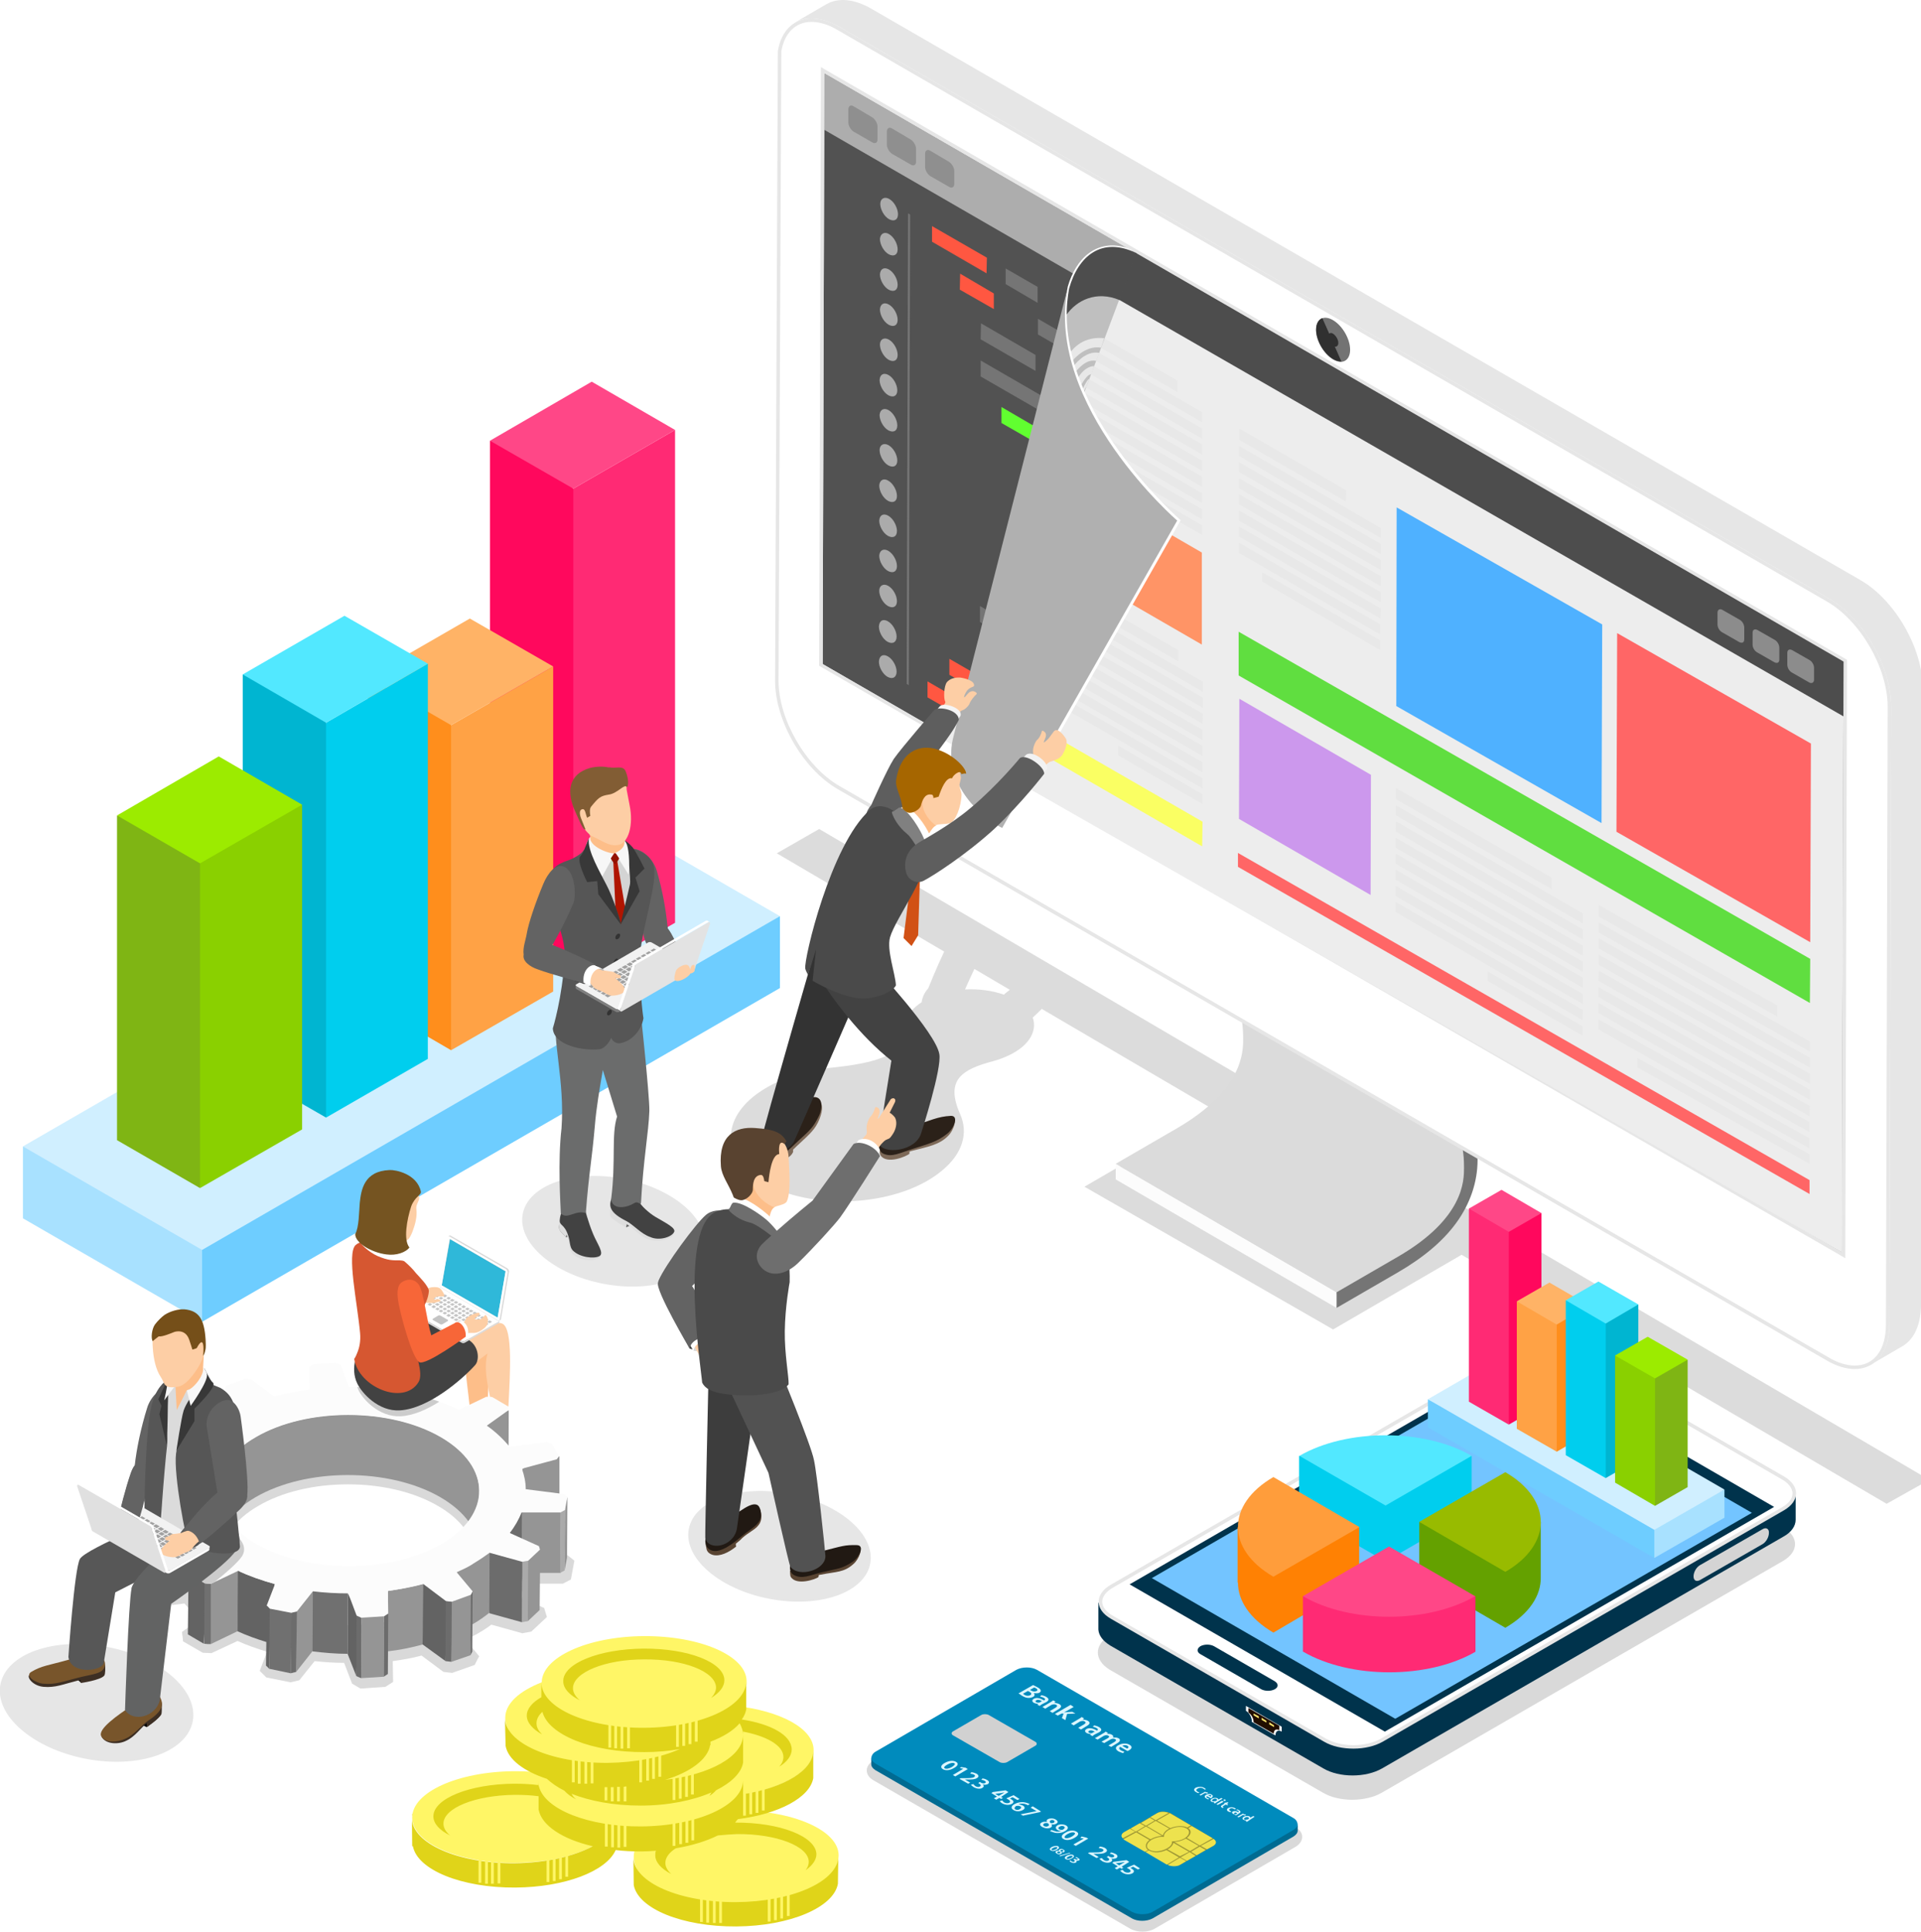 <?xml version="1.0" encoding="utf-8"?>
<!-- Generator: Adobe Illustrator 25.3.1, SVG Export Plug-In . SVG Version: 6.00 Build 0)  -->
<svg version="1.1" id="Layer_1" xmlns="http://www.w3.org/2000/svg" xmlns:xlink="http://www.w3.org/1999/xlink" x="0px" y="0px"
	 viewBox="0 0 553.2 556.2" style="enable-background:new 0 0 553.2 556.2;" xml:space="preserve">
<style type="text/css">
	.st0{fill:#DCDCDC;}
	.st1{fill:#FCFCFC;}
	.st2{fill:#DBDBDB;}
	.st3{fill:#757575;}
	.st4{fill:#525252;}
	.st5{fill:#ABABAB;}
	.st6{fill:#FF5741;}
	.st7{fill:#61FF30;}
	.st8{fill:#ADADAD;}
	.st9{fill:#8F8F8F;}
	.st10{fill:#FFFFFF;}
	.st11{fill:#E6E6E6;}
	.st12{fill:#737373;}
	.st13{fill:#303030;}
	.st14{clip-path:url(#SVGID_2_);}
	.st15{fill:#EDEDED;}
	.st16{fill:#4D4D4D;}
	.st17{fill:#8C8C8C;}
	.st18{enable-background:new    ;}
	.st19{fill:#CC98ED;}
	.st20{fill:#60DE40;}
	.st21{fill:#FF6666;}
	.st22{fill:#FF9466;}
	.st23{fill:#FAFF63;}
	.st24{fill:#4FB1FF;}
	.st25{fill:#E8E8E8;}
	.st26{fill:#BFBFBF;}
	.st27{fill:#B0B0B0;}
	.st28{fill:#D9D9D9;}
	.st29{fill:#008BBD;}
	.st30{fill:#D1D1D1;}
	.st31{fill:#9E9734;}
	.st32{fill:#EDE24E;}
	.st33{fill:#DBF6FF;}
	.st34{fill:#006B92;}
	.st35{fill:#D0EFFF;}
	.st36{fill:#A8E1FF;}
	.st37{fill:#6ECDFF;}
	.st38{fill:#FF2A74;}
	.st39{fill:#FF085D;}
	.st40{fill:#FF4787;}
	.st41{fill:#FFA245;}
	.st42{fill:#FF8E1C;}
	.st43{fill:#FFB366;}
	.st44{fill:#00CEEE;}
	.st45{fill:#00B5D1;}
	.st46{fill:#52E8FF;}
	.st47{fill:#8AD000;}
	.st48{fill:#7FB514;}
	.st49{fill:#9CEB00;}
	.st50{fill:#D15115;}
	.st51{fill:#FDCEA5;}
	.st52{fill:#F5F5F5;}
	.st53{fill:#5E5E5E;}
	.st54{fill:#FDBE89;}
	.st55{fill:#7D6958;}
	.st56{fill:#2B2119;}
	.st57{fill:#333333;}
	.st58{fill:#424242;}
	.st59{fill:#4A4A4A;}
	.st60{fill:#808080;}
	.st61{fill:#F2F2F2;}
	.st62{fill:#A66600;}
	.st63{fill:#636363;}
	.st64{fill:#DEDEDE;}
	.st65{fill:#6B6C6C;}
	.st66{fill:#D4D4D4;}
	.st67{fill:#B01500;}
	.st68{fill:#565656;}
	.st69{fill:#F7F7F7;}
	.st70{fill:#941200;}
	.st71{fill:#383838;}
	.st72{fill:#A1A1A1;}
	.st73{fill:#3D3D3D;}
	.st74{fill:#B5B5B5;}
	.st75{fill:#E3E3E3;}
	.st76{fill:#825D34;}
	.st77{fill:#594432;}
	.st78{fill:#211913;}
	.st79{fill:#404040;}
	.st80{fill:#594330;}
	.st81{fill:#6E6E6E;}
	.st82{fill:#959595;}
	.st83{fill:#AAAAAA;}
	.st84{fill:#707070;}
	.st85{fill:#6C6C6C;}
	.st86{fill:#CCCCCC;}
	.st87{fill:#2FB8D9;}
	.st88{fill:#C4C4C4;}
	.st89{fill:#D65731;}
	.st90{fill:#755421;}
	.st91{fill:#F76638;}
	.st92{fill:#1C1611;}
	.st93{fill:#3D2F24;}
	.st94{fill:#78552B;}
	.st95{fill:#575757;}
	.st96{fill:#626363;}
	.st97{fill:#754F19;}
	.st98{fill:#E0E0E0;}
	.st99{fill:#FFF666;}
	.st100{fill:#E0D419;}
	.st101{opacity:0.15;enable-background:new    ;}
	.st102{fill:#00334C;}
	.st103{fill:#73C4FF;}
	.st104{fill:#210E00;}
	.st105{fill:#FFE66E;}
	.st106{fill:#FF8103;}
	.st107{fill:#FF9D3B;}
	.st108{fill:#64A100;}
	.st109{fill:#98BB00;}
</style>
<g>
	<g>
		<path class="st0" d="M555.6,426.1L235.9,238.7l-12.2,7l48.2,28.3c-2.2,4.6-4.6,10.6-4.6,10.6c-1.1,1.2-1.7,2.6-1.9,4
			c-0.5,0.3-1,0.7-1.5,1.1c-2.4,2-3.6,4.2-3.6,6.4c-0.1,5.8-2.9,9.5-20.6,11.3c-8.8,0.9-17.1,3.8-22.8,8.4c-10,8.2-8.1,19.1,4,25.4
			c1.1,0.5,2.2,1,3.4,1.5c14.9,5.9,35.9,3.5,46.8-5.5c6.2-5,7.8-11,5.4-16.4c-4.4-9.9,0.5-12.9,9.7-15.3c3.1-0.9,5.9-2.2,8-3.9
			c3.2-2.6,4.2-5.8,3.2-8.6c0.9-0.8,1.8-1.7,2.6-2.5l50,29.3l-37.7,21.9l71.6,41.1l37-21.5L543.3,433L555.6,426.1z M289.1,286.4
			c-3.4-1.2-7.3-1.7-11.2-1.5c0.8-1.8,1.7-3.8,2.7-5.9l10.2,6C290.2,285.5,289.6,285.9,289.1,286.4z"/>
		<g>
			<polygon class="st1" points="384.9,376.6 321.3,339.6 321.3,335.1 384.9,372.1 385.2,373.7 			"/>
			<path class="st2" d="M421.8,336.3c0-7-1.4-9.1-3.2-10.1l-63.8-37.1c1.8,1,3.2,3.1,3.2,10.1c0,3.6,0,14.6-19.1,25.7l-17.6,10.2
				l63.8,37.1l17.6-10.2C421.9,350.9,421.8,339.9,421.8,336.3z"/>
			<path class="st3" d="M411.1,299.6l3.9-2c-0.1,2-0.1,5.5,0,9.2c0.3,9.7,1.5,12,2,12.5c0.6,0.6,1.4,1,2.3,1.3
				c2.7,1.1,6.1,2.4,6.2,13.4c0,6.3-2.1,12.6-6.2,18.2c-3.9,5.3-9.4,9.9-16.8,14.2l-17.6,10.2v-4.5l17.6-10.2
				c19.2-11.1,19.1-22.1,19.1-25.7c0-9-2.3-9.9-4.8-10.8c-1-0.4-2.1-0.8-3-1.8c-0.6-0.6-2.3-2.5-2.7-14.6
				C411,305.3,411.1,301.7,411.1,299.6z"/>
			<polygon class="st4" points="530.9,190.5 530.4,360.6 236.9,191.2 237.4,21.1 			"/>
			<g>
				<path class="st5" d="M256.1,57.3c1.4,0.8,2.5,2.8,2.5,4.4s-1.1,2.2-2.6,1.4c-1.4-0.8-2.5-2.8-2.5-4.4
					C253.5,57.2,254.7,56.5,256.1,57.3z"/>
				<path class="st5" d="M256,67.4c1.4,0.8,2.5,2.8,2.5,4.4s-1.1,2.2-2.6,1.4c-1.4-0.8-2.5-2.8-2.5-4.4
					C253.5,67.3,254.7,66.6,256,67.4z"/>
				<path class="st5" d="M256,77.6c1.4,0.8,2.5,2.8,2.5,4.4c0,1.6-1.1,2.2-2.6,1.4c-1.4-0.8-2.5-2.8-2.5-4.4
					C253.5,77.4,254.6,76.8,256,77.6z"/>
				<path class="st5" d="M256,87.7c1.4,0.8,2.5,2.8,2.5,4.4c0,1.6-1.1,2.2-2.6,1.4c-1.4-0.8-2.5-2.8-2.5-4.4
					C253.5,87.5,254.6,86.9,256,87.7z"/>
				<path class="st5" d="M256,97.8c1.4,0.8,2.5,2.8,2.5,4.4c0,1.6-1.1,2.2-2.6,1.4c-1.4-0.8-2.5-2.8-2.5-4.4
					C253.4,97.7,254.6,97,256,97.8z"/>
				<path class="st5" d="M255.9,108c1.4,0.8,2.5,2.8,2.5,4.4c0,1.6-1.1,2.2-2.6,1.4c-1.4-0.8-2.5-2.8-2.5-4.4
					C253.4,107.8,254.5,107.2,255.9,108z"/>
				<path class="st5" d="M255.9,118.1c1.4,0.8,2.5,2.8,2.5,4.4c0,1.6-1.1,2.2-2.6,1.4c-1.4-0.8-2.5-2.8-2.5-4.4
					C253.4,118,254.5,117.3,255.9,118.1z"/>
				<path class="st5" d="M255.9,128.2c1.4,0.8,2.5,2.8,2.5,4.4c0,1.6-1.1,2.2-2.6,1.4c-1.4-0.8-2.5-2.8-2.5-4.4
					C253.3,128.1,254.5,127.4,255.9,128.2z"/>
				<path class="st5" d="M255.8,138.4c1.4,0.8,2.5,2.8,2.5,4.4c0,1.6-1.1,2.2-2.6,1.4c-1.4-0.8-2.5-2.8-2.5-4.4
					C253.3,138.2,254.5,137.6,255.8,138.4z"/>
				<path class="st5" d="M255.8,148.5c1.4,0.8,2.5,2.8,2.5,4.4c0,1.6-1.1,2.2-2.6,1.4c-1.4-0.8-2.5-2.8-2.5-4.4
					C253.3,148.3,254.4,147.7,255.8,148.5z"/>
				<path class="st5" d="M255.8,158.6c1.4,0.8,2.5,2.8,2.5,4.4c0,1.6-1.1,2.2-2.6,1.4c-1.4-0.8-2.5-2.8-2.5-4.4
					C253.3,158.5,254.4,157.8,255.8,158.6z"/>
				<path class="st5" d="M255.8,168.7c1.4,0.8,2.5,2.8,2.5,4.4c0,1.6-1.1,2.2-2.6,1.4c-1.4-0.8-2.5-2.8-2.5-4.4
					C253.2,168.6,254.4,167.9,255.8,168.7z"/>
				<path class="st5" d="M255.7,178.9c1.4,0.8,2.5,2.8,2.5,4.4c0,1.6-1.1,2.3-2.6,1.5c-1.4-0.8-2.5-2.8-2.5-4.4
					C253.2,178.7,254.3,178.1,255.7,178.9z"/>
				<path class="st5" d="M255.7,189c1.4,0.8,2.5,2.8,2.5,4.4c0,1.6-1.1,2.3-2.6,1.5c-1.4-0.8-2.5-2.8-2.5-4.4
					C253.2,188.8,254.3,188.2,255.7,189z"/>
				<polygon class="st3" points="262.1,61.8 261.7,197.3 261.4,197.1 261.1,196.9 261.5,61.4 				"/>
				<polygon class="st6" points="284.2,74.2 284.1,78.7 268.4,69.6 268.4,65.1 				"/>
				<polygon class="st3" points="298.8,82.6 298.8,87.2 289.6,81.8 289.6,77.3 				"/>
				<polygon class="st6" points="286.2,84.5 286.2,89 276.4,83.4 276.5,78.8 				"/>
				<polygon class="st3" points="298.2,102.2 298.2,106.8 282.4,97.7 282.5,93.1 				"/>
				<polygon class="st7" points="298,122.8 298,127.3 288.4,121.8 288.4,117.2 				"/>
				<polygon class="st3" points="307.4,189.1 307.4,193.6 282.2,179.1 282.2,174.5 				"/>
				<polygon class="st6" points="308.9,210.2 308.9,214.7 273.4,194.3 273.4,189.7 				"/>
				<polygon class="st3" points="328.2,130.3 328.2,134.8 282.4,108.4 282.4,103.8 				"/>
				<polygon class="st3" points="320.8,104.4 320.8,109 298.9,96.3 298.9,91.8 				"/>
				<polygon class="st6" points="296,212.9 296,217.4 267.1,200.8 267.1,196.2 				"/>
			</g>
			<polygon class="st8" points="530.9,206.9 530.9,190.5 237.4,21.1 237.4,37.4 			"/>
			<path class="st9" d="M274.8,49.2V53c0,0.9-0.7,1.3-1.5,0.8l-5.4-3.1c-0.8-0.5-1.5-1.7-1.5-2.6v-3.8c0-1,0.7-1.4,1.5-0.9l5.4,3.2
				C274.1,47.1,274.8,48.3,274.8,49.2z M262.3,40.2l-5.4-3.2c-0.8-0.5-1.5-0.1-1.5,0.9v3.8c0,0.9,0.7,2.1,1.5,2.6l5.4,3.1
				c0.8,0.5,1.5,0.1,1.5-0.8v-3.8C263.8,41.9,263.1,40.7,262.3,40.2z M251.2,33.8l-5.4-3.2c-0.8-0.5-1.5-0.1-1.5,0.9v3.8
				c0,0.9,0.7,2.1,1.5,2.6l5.4,3.1c0.8,0.5,1.5,0.1,1.5-0.8v-3.8C252.7,35.5,252,34.3,251.2,33.8z"/>
			<g>
				<path class="st10" d="M534.1,393.7c-2.4,0-5.1-0.8-7.9-2.4L241.4,226.8c-9.8-5.7-17.8-19.5-17.8-30.8l0.8-181.3
					c0.9-5.5,4.3-8.9,9.2-8.9c2.4,0,5.1,0.8,7.9,2.4l284.8,164.5c9.8,5.6,17.8,19.4,17.8,30.8l-0.5,177.9c0,3.8-0.9,6.9-2.7,9.1
					C539.3,392.6,536.9,393.7,534.1,393.7L534.1,393.7z M236.4,191.5l294.5,170l0.5-171.2L236.9,20.2L236.4,191.5z"/>
				<path class="st11" d="M233.7,6.3c2.3,0,5,0.8,7.6,2.4l284.8,164.5c9.6,5.5,17.5,19.1,17.5,30.3l-0.5,177.9
					c0,7.3-3.4,11.8-9,11.8c-2.3,0-5-0.8-7.6-2.4L241.7,226.3c-9.7-5.6-17.5-19.2-17.5-30.3L225,14.8C225.9,9.5,229.1,6.3,233.7,6.3
					 M531.4,362.3l0-1.7l0.5-170l0-0.6l-0.5-0.3L237.9,20.2l-1.5-0.9l0,1.7l-0.5,170.1l0,0.6l0.5,0.3l293.5,169.4L531.4,362.3
					 M233.7,5.3c-5,0-8.7,3.4-9.7,9.4L223.2,196c0,11.5,8,25.4,18,31.2L526,391.7c2.9,1.7,5.7,2.5,8.1,2.5c5.9,0,10-4.7,10-12.8
					l0.5-177.9c0-11.5-8-25.5-18-31.2L241.8,7.8C238.9,6.1,236.1,5.3,233.7,5.3L233.7,5.3z M530.4,360.6L236.9,191.2l0.5-170.1
					l293.5,169.5L530.4,360.6L530.4,360.6z"/>
			</g>
			<g>
				<path class="st12" d="M383.9,92.2c2.7,1.6,4.9,5.4,4.9,8.5s-2.2,4.4-4.9,2.8c-2.7-1.6-4.9-5.4-4.9-8.5
					C379,91.8,381.2,90.6,383.9,92.2z"/>
				<path class="st13" d="M384.4,99.8c0.6,0.1,1-0.3,1-1.1c0-0.9-0.7-2.1-1.5-2.6c-0.4-0.3-0.9-0.3-1.1,0l-2-4.5
					c-1.1,0.4-1.8,1.6-1.8,3.3c0,3.1,2.2,6.9,4.9,8.5c0.9,0.5,1.7,0.7,2.4,0.7L384.4,99.8z"/>
			</g>
			<path class="st11" d="M535.7,167L250.9,2.5c-5-2.9-9.6-3.2-12.9-1.3l-9.1,5.3c3.3-1.9,7.8-1.6,12.9,1.3l284.8,164.5
				c10,5.8,18,19.7,18,31.2l-0.5,177.8c0,5.7-2,9.7-5.3,11.6l9.1-5.3c3.2-1.9,5.2-5.9,5.3-11.6l0.5-177.9
				C553.7,186.7,545.7,172.7,535.7,167z"/>
		</g>
	</g>
	<g>
		<defs>
			<polygon id="SVGID_1_" points="272.2,213.3 530.4,360.6 530.9,190.5 326,72.2 			"/>
		</defs>
		<clipPath id="SVGID_2_">
			<use xlink:href="#SVGID_1_"  style="overflow:visible;"/>
		</clipPath>
		<g class="st14">
			<polygon class="st15" points="234.8,20.8 234.6,191.8 533,363.5 533.2,192.5 			"/>
			<polygon class="st16" points="234.8,19.5 234.6,35.9 533,207.5 533.2,191.2 			"/>
			<path class="st17" d="M522.4,192.3v3.4c0,0.9-0.7,1.2-1.4,0.8l-4.9-2.8c-0.8-0.4-1.4-1.4-1.4-2.3V188c0-0.9,0.6-1.2,1.4-0.8
				l4.9,2.8C521.8,190.4,522.4,191.4,522.4,192.3z M511,184.2l-4.9-2.8c-0.8-0.4-1.4-0.1-1.4,0.8v3.4c0,0.9,0.6,1.9,1.4,2.3l4.9,2.8
				c0.8,0.4,1.4,0.1,1.4-0.8v-3.4C512.4,185.6,511.8,184.6,511,184.2z M500.9,178.4l-4.9-2.8c-0.7-0.4-1.4-0.1-1.4,0.8v3.4
				c0,0.9,0.6,1.9,1.4,2.3l4.9,2.8c0.8,0.4,1.4,0.1,1.4-0.8v-3.4C502.3,179.8,501.7,178.8,500.9,178.4z"/>
			<g class="st18">
				<polygon class="st19" points="356.9,201.2 356.8,235.8 394.7,257.7 394.8,223.1 				"/>
				<polygon class="st20" points="356.7,181.9 356.7,194.5 521.2,288.8 521.3,276.1 				"/>
				<polygon class="st21" points="356.5,245.6 356.5,249.6 521.1,343.8 521.1,339.8 				"/>
				<polygon class="st22" points="244.6,100.4 244.5,126.9 346.1,185.6 346.1,159.1 				"/>
				<polygon class="st23" points="244.7,178 244.7,185.1 346.2,243.7 346.3,236.6 				"/>
				<polygon class="st21" points="465.5,239.5 521.3,271.3 521.5,214.1 465.7,182.3 				"/>
				<polygon class="st24" points="402.2,146.1 402.1,203.3 461.2,237 461.4,179.8 				"/>
			</g>
			<path class="st25" d="M356.8,128.4l40.8,23.6v2.9l-40.8-23.6V128.4z M356.8,135.9l40.8,23.6v-2.9l-40.8-23.5V135.9z M428.4,282.4
				l27.3,15.8v-2.7l-27.3-15.8V282.4z M401.9,262.6l53.8,31.1l0.1-2.9l-53.9-31.1V262.6z M401.9,258l53.9,31.1v-2.9l-53.9-31.1V258z
				 M363.5,167.5l34,19.7v-2.8l-34-19.6V167.5z M401.9,253.3l53.9,31.1v-2.9l-53.9-31.1V253.3z M356.8,159.2l40.7,23.5v-2.9
				l-40.7-23.5V159.2z M401.9,248.7l53.9,31.1v-2.9l-53.9-31.1V248.7z M401.9,244.1l53.9,31.1v-2.9l-53.9-31.1V244.1z M446.8,252.7
				L402,226.9v3.2l44.8,25.9V252.7z M401.9,239.4l53.9,31.1v-2.9L402,236.5L401.9,239.4z M356.8,145.2l40.8,23.6v-2.9l-40.8-23.6
				V145.2z M402,234.8l53.8,31.1V263L402,231.9V234.8z M356.8,140.6l40.8,23.5v-2.9l-40.8-23.5V140.6z M471.5,307.3l49.6,27.8v-2.7
				l-49.6-27.8V307.3z M460.3,296.4l60.8,34.3v-2.9l-60.8-34.3V296.4z M460.3,291.7l60.8,34.3v-2.9l-60.8-34.3V291.7z M460.3,287.1
				l60.8,34.3l0.1-2.9l-60.9-34.3V287.1z M460.3,282.4l60.9,34.3v-2.9l-60.8-34.3L460.3,282.4z M460.4,277.8l60.8,34.3v-2.9
				l-60.8-34.3V277.8z M511.8,289.5l-51.4-28.9v3.3l51.4,28.8V289.5z M460.4,273.1l60.8,34.3v-2.8l-60.8-34.4V273.1z M460.4,265.6
				v2.9l60.8,34.3v-2.9L460.4,265.6z M387.7,141.2l-30.8-17.8v3.3l30.7,17.7L387.7,141.2z M356.8,149.9l40.8,23.5v-2.9L356.8,147
				V149.9z M356.8,154.5l40.7,23.6l0.1-2.9l-40.8-23.6V154.5z M346.2,137.3L303,112.4v2.9l43.2,24.9V137.3z M346.2,132.7l-43.1-24.9
				v2.9l43.1,24.9V132.7z M346.2,128l-43.1-24.9v2.9l43.1,24.9V128z M346.2,123.4l-43.1-24.9v2.9l43.1,24.9V123.4z M339.1,109.6
				l-36-20.7v3.2l36,20.8V109.6z M346.2,118.7l-43.1-24.8v2.8l43.1,24.9V118.7z M346.1,142L303,117.1v2.9l43.1,24.8V142z
				 M346.1,146.6L303,121.7v2.9l43.1,24.9V146.6z M346.1,151.2l-24.2-14v2.8l24.2,14V151.2z M322,217.5l24.3,14v-2.8l-24.3-14V217.5
				z M303.2,202.1l43.1,24.9v-2.9l-43.1-24.9V202.1z M303.2,197.5l43.1,24.9v-2.9l-43.1-24.9V197.5z M303.2,192.8l43.1,24.9v-2.9
				l-43.1-24.9V192.8z M303.2,188.2l43.1,24.9v-2.9l-43.1-24.9V188.2z M303.2,183.5l43.1,24.9l0.1-2.9l-43.2-24.8V183.5z
				 M303.2,178.9l43.2,24.9v-2.9L303.3,176L303.2,178.9z M303.3,169.6l36,20.8v-3.2l-36-20.8V169.6z M303.3,174.3l43.1,24.9v-2.9
				l-43.1-24.9V174.3z"/>
		</g>
	</g>
	<g>
		<path class="st26" d="M326.7,72.7c-10-4.9-16,1-18.6,10.3l-33.5,129.9c17.8-47.3,47.7-126.6,47.7-126.6S325.4,76.3,326.7,72.7z"/>
		<path class="st25" d="M315.1,105.4L315.1,105.4c-0.3,0.8-0.5,1.6-0.8,2.4l-0.1,0c-1.3-0.1-3.1,3.4-4.6,6.3l-0.2-3.2
			C310.7,107.6,312.8,105.5,315.1,105.4z M309.7,116.9v2.6c0.3-0.7,0.5-1.5,0.8-2.2c0.9-2.6,1.8-5.2,2.2-5.8l0.1,0
			c0.3-0.8,0.6-1.6,0.9-2.4l-0.1,0C312.6,109.8,311,113.7,309.7,116.9z M307.1,103.3v2.9c2.7-4.3,6.5-6.7,9.9-6.1l0.1,0
			c0.3-0.9,0.6-1.8,0.9-2.7C313.7,96.9,309.5,98.6,307.1,103.3z M306.6,109.3v2.3c2.7-4.3,5.6-8.4,9-7.7l0.1,0
			c0.3-0.8,0.6-1.5,0.9-2.3l-0.1,0C312.6,100.9,309.1,104.7,306.6,109.3z"/>
		<path class="st10" d="M307.2,90.7c3.2-5,8.3-7.4,15.1-4.6l4.8-13.3c0,0-2.6-1.5-2.8-1.5c-8.4-2.5-14.4,2.9-16.8,11.2l-1.6,8.7
			l-30.5,121.6c-0.8,2.5,8.5,23.1,13.2,25.8c0.4-0.1,0.6-0.1,1-0.2l50.4-88.6C340,149.8,307.3,121.4,307.2,90.7z"/>
		<path class="st16" d="M322.4,86.4l4.9-13.5c-10-4.9-16.8,0.8-19.4,10.1c0,0-0.6,2.9-0.7,6.4l0,1.2C310,86.5,315.7,83.6,322.4,86.4
			z"/>
		<path class="st27" d="M339,149.9c0,0-38-32.9-31.6-66.8l-33,129.7c-3,13.3,8.8,23,14.2,25.6L339,149.9z"/>
	</g>
</g>
<path class="st28" d="M329,556.2c-1.3,0-2.6-0.3-3.6-0.9l-73.9-42.7c-1.2-0.7-1.9-1.7-1.9-2.8s0.7-2.1,1.8-2.8l40.6-23.6
	c1-0.6,2.2-0.9,3.6-0.9c1.3,0,2.6,0.3,3.6,0.9l73.9,42.7c1.2,0.7,1.9,1.7,1.9,2.8s-0.7,2.1-1.8,2.8l-40.6,23.6
	C331.6,555.9,330.3,556.2,329,556.2z"/>
<g>
	<path class="st29" d="M372.5,523.5l-73.9-42.7c-1.6-0.9-4.2-0.9-5.9,0l-40.6,23.6c-1.6,0.9-1.6,3.2,0,4.1l74.4,42.7
		c1.6,0.9,4.2,0.9,5.9,0l40.1-23.5C374.1,526.6,374.1,524.4,372.5,523.5z"/>
	<path class="st30" d="M298.1,501.5c0.6,0.3,0.6,0.9,0,1.2l-8.1,4.7c-0.6,0.3-1.5,0.3-2.1,0l-13.4-7.7c-0.6-0.3-0.6-0.9,0-1.2
		l8.1-4.7c0.6-0.3,1.5-0.3,2.1,0L298.1,501.5z"/>
	<path class="st31" d="M349.2,529.3c0.7,0.3,1,1.8,0.3,2.1l-9.9,5.7c-0.7,0.3-2.5,0.2-3.2-0.1l-12.8-7.5c-0.9-0.7-0.5-1.7,0.2-2
		l9.9-5.7c0.7-0.3,2.3-0.2,3.2,0.2L349.2,529.3z"/>
	<path class="st32" d="M331.4,529.9c0.1,0,0.2-0.2,0.3-0.2c0.9-0.5,2.2-0.9,3.3-0.8l0.2,0l0-0.1c-0.1-0.6,0.5-1.4,1.4-1.9
		c0.1-0.1,0.2-0.1,0.4-0.2c1.6-0.8,3.6-0.9,4.7-0.2c1.1,0.6,0.9,1.8-0.4,2.7c-0.1,0.1-0.2,0.1-0.3,0.2c-0.9,0.5-2.2,0.8-3.3,0.8
		l-0.2,0l0,0.1c0.1,0.7-0.5,1.4-1.4,1.9c-0.1,0.1-0.3,0.1-0.4,0.2c-1.6,0.8-3.6,0.9-4.7,0.2C329.9,532,330.1,530.8,331.4,529.9z
		 M336.4,526.7c0.2-0.1,0.3-0.2,0.3-0.2l-3.9-2.2l-2.5,1.5l4.6,2.7C335,527.9,335.5,527.2,336.4,526.7z M327.5,527.4l3.8,2.2
		c0,0,0.1-0.1,0.2-0.1c0.9-0.5,2-0.8,3.1-0.9l-4.6-2.7L327.5,527.4z M349.5,529.5l-3.7,2l1.8,1l1.8-1
		C350.4,530.9,350.4,530.1,349.5,529.5z M345.2,531.5l-3.7-2.1l-0.2,0.1c-0.9,0.5-2,0.8-3.1,0.9l4.5,2.6L345.2,531.5z M337,526.4
		c1.6-0.7,3.7-0.8,4.9-0.2l1-0.6l-6-3.5l-3.7,2.1L337,526.4z M329.7,525.8l-1.5-0.8l-2.6,1.5l1.5,0.9L329.7,525.8z M332.5,524.2
		l-1.4-0.8l-2.5,1.5l1.4,0.8L332.5,524.2z M336.5,522c-1-0.4-2.4-0.4-3.3,0.1l-1.9,1.1l1.5,0.9L336.5,522z M325.4,526.6l-1.6,0.9
		c-0.9,0.5-1.1,1.2-0.5,1.8l3.6-1.9L325.4,526.6z M341.8,529.2l3.7,2.2l3.7-2.1l-6-3.5l-1,0.6C343.2,527.1,343.1,528.2,341.8,529.2z
		 M331,529.8l-3.8-2.2l-3.7,2c0,0,0.1,0.1,0.3,0.2l5.9,3.4l0.9-0.5C329.7,532,329.7,530.8,331,529.8z M343,533.2l1.6,1l2.6-1.5
		l-1.7-1L343,533.2z M342.4,533.2l-4.5-2.6c-0.1,0.6-0.6,1.3-1.5,1.8c-0.1,0-0.2,0.1-0.2,0.1l3.6,2L342.4,533.2z M340,534.8l1.8,1
		l2.5-1.4l-1.7-1.1L340,534.8z M335.9,532.7c-1.6,0.7-3.4,1-5.1,0.1l-0.9,0.5l6.1,3.6l3.5-2.1L335.9,532.7z M336.3,537L336.3,537
		c1.1,0.5,2.7,0.5,3.6-0.1l1.7-1l-1.8-1L336.3,537z"/>
	<path class="st33" d="M300.6,488.9c0.6,0.3,0.3,0.6,0.1,0.7h-0.1c-1.2-0.7-2.2-0.9-3-0.4c-0.4,0.3-0.5,0.7,0.1,1.1
		c0.4,0.2,0.9,0.3,1.3,0.3l-0.3,0.2l0.7,0.4c0.2-0.2,0.4-0.3,0.7-0.5l1.2-0.6c0.7-0.4,1-0.9,0-1.5c-0.5-0.3-1-0.4-1.4-0.5l-0.4,0.4
		C299.9,488.6,300.3,488.7,300.6,488.9z M299.7,490c0,0.1-0.1,0.1-0.3,0.2c-0.3,0.1-0.7,0.1-1-0.1c-0.2-0.1-0.3-0.3,0-0.5
		c0.5-0.3,1.1-0.1,1.6,0.2h0.1L299.7,490z M308.4,496.3l2.2-1.3c0.4-0.2,0.6-0.4,0.9-0.6l0.7,0.4l-0.4,0.3c0.4,0.1,1,0.1,1.5,0.4
		s0.8,0.8-0.2,1.4l-1.8,1.1l-0.8-0.5l1.7-1c0.4-0.3,0.6-0.5,0.2-0.8c-0.3-0.2-0.7-0.2-1.1-0.1c-0.1,0-0.2,0.1-0.3,0.1l-1.8,1.1
		L308.4,496.3z M315.9,498.3L315.9,498.3c-1.2-0.7-2.3-0.9-3.1-0.4c-0.4,0.3-0.5,0.7,0.1,1.1c0.4,0.2,0.9,0.3,1.3,0.3l-0.3,0.2
		l0.7,0.4c0.2-0.2,0.4-0.3,0.7-0.5l1.2-0.6c0.7-0.4,1-0.9,0-1.5c-0.5-0.3-1-0.4-1.4-0.5l-0.4,0.4c0.4,0.1,0.8,0.2,1.1,0.4
		C316.4,497.9,316.1,498.2,315.9,498.3z M314.9,498.8c-0.1,0-0.2,0-0.3,0.2c-0.3,0.1-0.7,0.1-1-0.1c-0.2-0.1-0.3-0.3,0-0.5
		c0.5-0.3,1.1-0.1,1.6,0.2h0.1L314.9,498.8z M322.1,504.3c0.5,0.2,0.9,0.4,1.3,0.5l0.4-0.4c-0.3-0.1-0.6-0.2-1-0.4
		c-0.5-0.3-0.7-0.7-0.2-1l2.1,1.2c0.1-0.1,0.3-0.1,0.4-0.2c0.7-0.4,1.2-1,0.2-1.6c-1-0.6-2.3-0.4-3.2,0.1
		C321.1,503,321.1,503.7,322.1,504.3z M324.7,502.7c0.5,0.3,0.2,0.6-0.1,0.8l-1.4-0.8C323.6,502.5,324.2,502.4,324.7,502.7z
		 M275.3,507.3c-0.9-0.5-2.1-0.3-3.2,0.3c-1.1,0.6-1.4,1.3-0.6,1.8s2,0.4,3.2-0.3C275.8,508.5,276.2,507.8,275.3,507.3z
		 M272.1,509.2c-0.4-0.2-0.2-0.6,0.7-1.1c0.9-0.5,1.6-0.6,2-0.4c0.4,0.2,0.1,0.6-0.7,1.1C273.2,509.3,272.5,509.4,272.1,509.2z
		 M284.5,513.7c-0.4,0.2-0.9,0.3-1.5,0.1c0.4,0.3,0.4,0.7-0.1,1c-0.6,0.4-1.6,0.3-2.5-0.2c-0.4-0.3-0.7-0.5-0.8-0.7l0.7-0.2
		c0.1,0.1,0.3,0.4,0.6,0.6c0.5,0.3,1,0.3,1.3,0.1c0.4-0.2,0.2-0.6-0.2-0.8l-0.3-0.2l0.5-0.3l0.3,0.2c0.3,0.2,0.9,0.3,1.2,0.1
		c0.2-0.1,0.3-0.4-0.1-0.6c-0.3-0.2-0.7-0.3-1-0.3l0.3-0.4c0.3,0,0.8,0.1,1.3,0.4C285,512.9,284.9,513.4,284.5,513.7z M346.8,516.4
		C346.8,516.4,346.7,516.4,346.8,516.4l-1,0.6l-0.4-0.2l1.1-0.6c0.2-0.1,0.4-0.2,0.5-0.3l0.4,0.2l-0.1,0l-0.2,0.2l0.2-0.2
		c0.2-0.1,0.4,0,0.6,0.1l-0.3,0.3c0,0-0.1,0-0.1-0.1C347.3,516.3,347,516.3,346.8,516.4z M347.6,517.2l1.1,0.6
		c0.1,0,0.1-0.1,0.2-0.1c0.3-0.3,0.6-0.6,0.1-0.9c-0.5-0.4-1.2-0.3-1.7,0s-0.5,0.7,0,1c0.3,0.2,0.5,0.3,0.7,0.3l0.2-0.2
		c-0.1,0-0.3-0.1-0.5-0.2C347.4,517.6,347.3,517.4,347.6,517.2z M348.7,516.9c0.2,0.1,0.1,0.3-0.1,0.4l-0.7-0.4
		C348,516.9,348.4,516.8,348.7,516.9z M352.1,517.9l-0.4-0.2l-0.9,0.5c0.1-0.1,0-0.3-0.2-0.4c-0.4-0.2-1.1-0.2-1.6,0.1
		c-0.5,0.3-0.5,0.7-0.1,0.9c0.2,0.1,0.5,0.1,0.8,0.1l-0.2,0.2l0.4,0.2c0.1-0.1,0.2-0.2,0.4-0.3L352.1,517.9z M349.9,518.6
		c-0.3,0.1-0.5,0.1-0.7,0c-0.3-0.1-0.2-0.3,0.1-0.5c0.3-0.2,0.7-0.3,1-0.1c0.2,0.1,0.2,0.3,0.1,0.4l-0.1,0.1l-0.2,0.1
		C350.1,518.6,350.1,518.6,349.9,518.6z M352.4,518.8l-1.7,0.9l-0.4-0.2l1.6-1L352.4,518.8z M294.6,519.9c-0.4-0.2-0.8-0.3-1.3-0.4
		c0.6-0.2,1.4-0.3,2.3,0.1c0.2,0.1,0.3,0.1,0.4,0.2l0.5-0.3l-0.1-0.1c0,0-0.1-0.1-0.2-0.1c-0.5-0.2-1.2-0.4-1.8-0.4
		c-0.8,0-1.6,0.2-2.3,0.6c-0.9,0.5-1.1,1.2-0.2,1.7c0.8,0.5,1.9,0.4,2.6,0C295.3,520.8,295.2,520.3,294.6,519.9z M293.7,520.9
		c-0.4,0.3-0.9,0.3-1.3,0.1c-0.4-0.3-0.2-0.6,0.1-0.9c0.1-0.1,0.2-0.1,0.3-0.1c0.4-0.1,0.7,0,1,0.1
		C294.2,520.3,294.1,520.7,293.7,520.9z M356.9,522.1c0.4-0.2,0.5-0.5,0-0.8c-0.2-0.2-0.5-0.3-0.7-0.3l-0.2,0.2
		c0.2,0,0.4,0.1,0.6,0.2c0.2,0.2,0.1,0.3,0,0.4c-0.6-0.4-1.2-0.4-1.6-0.2c-0.3,0.2-0.3,0.4,0,0.6c0.2,0.2,0.5,0.2,0.7,0.2l-0.2,0.1
		l0.4,0.2c0.1,0,0.2-0.1,0.4-0.2L356.9,522.1z M355.5,522.3c-0.1-0.1-0.2-0.2,0-0.3c0.2-0.2,0.5-0.1,0.8,0.1l-0.2,0.1l0,0.2
		C355.9,522.4,355.7,522.4,355.5,522.3z M357.7,522.7c0,0-0.1,0-0.1,0.1l-0.9,0.5l-0.4-0.2l1.1-0.6c0.2-0.1,0.4-0.2,0.5-0.3l0.4,0.2
		l-0.3,0.2c0.4-0.3,0.7-0.2,0.8-0.1l-0.3,0.3c0,0-0.1,0-0.1-0.1C358.2,522.6,357.9,522.6,357.7,522.7z M303.3,527.1
		c-0.1,0-0.2-0.1-0.3-0.1c0-0.1-0.1-0.1-0.1-0.1l-0.5,0.3c0,0,0,0.1,0.1,0.1c0.1,0,0.2,0.1,0.3,0.1c0.5,0.2,1.1,0.4,1.7,0.4
		c0.7,0,1.5-0.1,2.3-0.6s1-1.1,0.2-1.6c-0.8-0.4-1.9-0.4-2.5,0c-0.6,0.4-0.6,0.9,0,1.3c0.3,0.2,0.7,0.3,1.1,0.3
		c-0.4,0.2-0.9,0.2-1.3,0.2C304,527.3,303.6,527.2,303.3,527.1z M305,526.7c-0.3-0.2-0.3-0.5,0.1-0.7c0.4-0.3,1-0.3,1.3-0.1
		c0.4,0.3,0.2,0.6-0.3,0.9c-0.1,0.1-0.1,0.1-0.2,0.1C305.6,526.9,305.3,526.9,305,526.7z M306.2,529.5c0.8,0.5,2,0.4,3.2-0.3
		c1.1-0.6,1.5-1.3,0.6-1.8c-0.9-0.5-2.1-0.4-3.2,0.3C305.7,528.3,305.4,529,306.2,529.5z M307.4,528.1c0.9-0.5,1.6-0.6,2-0.4
		c0.4,0.2,0.1,0.6-0.7,1.1c-0.9,0.5-1.6,0.6-2,0.4C306.4,529,306.6,528.6,307.4,528.1z M320,535.1c0.4,0.3,0.4,0.7-0.1,1
		c-0.6,0.4-1.6,0.3-2.5-0.2c-0.4-0.3-0.7-0.5-0.8-0.7l0.7-0.2c0.1,0.1,0.3,0.4,0.6,0.6c0.5,0.3,1,0.3,1.3,0.1
		c0.4-0.2,0.2-0.6-0.2-0.8l-0.3-0.2l0.5-0.3l0.3,0.2c0.3,0.2,0.9,0.3,1.2,0.1c0.2-0.1,0.3-0.4-0.1-0.6c-0.3-0.2-0.7-0.3-1-0.3
		l0.3-0.4c0.3,0,0.9,0.2,1.3,0.4c0.8,0.4,0.7,0.9,0.3,1.2C321.1,535.2,320.6,535.3,320,535.1z M296.2,488.9c0.5,0,0.9-0.1,1.3-0.3
		c0.6-0.3,0.5-0.8,0.2-1.1c0.7,0.1,1.3,0.1,1.6-0.1c0.4-0.2,0.5-0.5,0.4-0.7c-0.1-0.3-0.4-0.6-1-0.9c-0.4-0.2-0.9-0.5-1.2-0.6
		l-4.2,2.4c0.2,0.1,0.5,0.3,0.9,0.6C295,488.7,295.6,488.9,296.2,488.9z M297.8,485.9c0.1,0,0.2,0.1,0.5,0.2
		c0.5,0.3,0.6,0.6,0.2,0.8c-0.4,0.2-1,0.2-1.5-0.1l-0.4-0.2L297.8,485.9z M296,486.9l0.4,0.2c0.6,0.3,0.8,0.7,0.3,1
		c-0.6,0.3-1.2,0.2-1.7-0.1c-0.1-0.1-0.3-0.2-0.4-0.3L296,486.9z M300.2,491.5l2.2-1.3c0.4-0.2,0.6-0.4,0.9-0.6l0.7,0.4l-0.4,0.3
		c0.4,0.1,1,0.1,1.5,0.4c0.5,0.3,0.8,0.8-0.2,1.4l-1.8,1.1l-0.8-0.5l1.7-1c0.4-0.3,0.6-0.5,0.2-0.8c-0.3-0.2-0.7-0.2-1.1-0.1
		c-0.1,0-0.2,0.1-0.3,0.1L301,492L300.2,491.5z M303.8,493.5l4.5-2.6l0.9,0.6l-2.8,1.6c0.2,0,0.4-0.1,0.6-0.1l1.8-0.1l0.9,0.5
		l-2.4,0.1l-0.5,1.8l-1-0.6l0.5-1.3h-0.6l-1.1,0.6L303.8,493.5z M315.3,500.5l2.2-1.3c0.4-0.2,0.7-0.4,0.9-0.6l0.7,0.4l-0.4,0.3
		c0.4-0.1,1-0.1,1.5,0.2c0.4,0.2,0.5,0.6,0.3,0.8c0.3,0,0.5,0,0.8,0c0.3,0,0.5,0.1,0.8,0.2c0.5,0.3,0.7,0.8-0.3,1.4L320,503
		l-0.8-0.4l1.7-1c0.5-0.3,0.6-0.6,0.3-0.8c-0.3-0.2-0.7-0.2-1-0.1c-0.1,0-0.2,0.1-0.3,0.1l-1.9,1.1l-0.8-0.4l1.8-1
		c0.4-0.3,0.6-0.5,0.2-0.7c-0.3-0.2-0.7-0.2-1-0.1c-0.1,0-0.2,0.1-0.3,0.1l-1.8,1.1L315.3,500.5z M278.7,509.4l-3.6,2.1l-0.7-0.4
		l3-1.8l-1-0.2l0.4-0.3l1.3,0.2L278.7,509.4z M277.9,512.4l1.5,0.9l-0.6,0.3l-2.5-1.4l0.4-0.2h0.8c1.6,0,2.5,0,3-0.3
		c0.3-0.2,0.4-0.5,0-0.7c-0.3-0.2-0.8-0.2-1.1-0.3l0.3-0.4c0.5,0,1,0.2,1.5,0.4c0.8,0.5,0.7,1,0.1,1.3c-0.6,0.4-1.6,0.4-2.8,0.4
		H277.9z M345.4,516.1l-0.3,0.2c-0.1,0-0.4-0.1-0.7-0.3c-0.7-0.4-0.7-0.9,0-1.3c0.8-0.3,1.7-0.3,2.4,0.1c0.3,0.2,0.4,0.3,0.5,0.4
		l-0.4,0.1c-0.1-0.1-0.2-0.2-0.4-0.3c-0.5-0.3-1.1-0.3-1.6,0s-0.5,0.6,0,0.9C345.1,516,345.3,516.1,345.4,516.1z M288.8,517.7
		l-0.5-0.3l2.1-1.4l-0.8-0.5l-3.7,0.5l-0.4,0.3l1.6,1l-0.9,0.5l0.7,0.4l0.9-0.5l0.5,0.3L288.8,517.7z M287.6,517.1l-1-0.6l1.7-0.2
		c0.3-0.1,0.6-0.1,0.9-0.2c-0.2,0.2-0.4,0.3-0.6,0.4L287.6,517.1z M352.4,518.5c-0.1-0.1-0.1-0.2,0-0.3c0.1-0.1,0.3-0.1,0.5,0
		c0.1,0.1,0.1,0.2,0,0.3C352.7,518.6,352.5,518.6,352.4,518.5z M291.4,519.4c-0.7,0.4-1.8,0.4-2.7-0.1c-0.4-0.2-0.7-0.5-0.8-0.7
		l0.7-0.2c0.1,0.1,0.3,0.4,0.6,0.6c0.4,0.2,1,0.3,1.4,0.1c0.4-0.2,0.4-0.6-0.3-1c-0.2-0.1-0.4-0.2-0.5-0.3l2.1-0.9l1.7,1.1l-0.6,0.3
		l-1.4-0.8l-0.8,0.4c0.1,0,0.2,0.1,0.3,0.1c0.3,0.2,0.6,0.4,0.7,0.6C291.9,518.9,291.8,519.2,291.4,519.4z M352.2,520.3
		c0.1,0,0.1,0.1,0.2,0.1l-0.3,0.2c-0.1,0-0.2-0.1-0.3-0.2c-0.2-0.1-0.2-0.2-0.2-0.3s0.1-0.2,0.3-0.3l0.8-0.5l-0.2-0.1l0.3-0.2
		l0.2,0.1l0.4-0.2l0.4,0.2l-0.5,0.3l0.4,0.2l-0.3,0.2l-0.4-0.2l-0.7,0.4C352.1,520.1,352.1,520.2,352.2,520.3z M354.2,521.4
		c0.1,0.1,0.3,0.1,0.4,0.2l-0.3,0.2c-0.1,0-0.3-0.1-0.6-0.2c-0.5-0.3-0.5-0.7,0-1c0.6-0.3,1.3-0.3,1.9,0c0.2,0.1,0.3,0.2,0.3,0.3
		l-0.4,0.1c0-0.1-0.1-0.1-0.3-0.2c-0.3-0.2-0.7-0.2-1,0S353.9,521.2,354.2,521.4z M299.8,521.6l-0.4,0.2l-4.8,1l-0.7-0.4l4.6-0.9
		l-1.7-1l0.6-0.4L299.8,521.6z M360.9,522.9l-0.9,0.5c0.1-0.1,0-0.3-0.2-0.4c-0.4-0.2-1.1-0.2-1.6,0.1c-0.5,0.3-0.5,0.7-0.1,0.9
		c0.2,0.1,0.5,0.2,0.8,0.1l-0.2,0.2l0.4,0.3c0.1-0.1,0.2-0.2,0.4-0.3l1.8-1.2L360.9,522.9z M359.6,523.7l-0.1,0.1l-0.2,0.1
		c0,0-0.1,0-0.2,0c-0.3,0.1-0.5,0.1-0.7,0c-0.3-0.1-0.2-0.3,0.1-0.5c0.3-0.2,0.7-0.3,1-0.1C359.7,523.4,359.7,523.6,359.6,523.7z
		 M302.8,525.3c0.6,0.1,1.1,0,1.4-0.2c0.5-0.3,0.6-0.7-0.2-1.2c-0.7-0.4-1.6-0.4-2.2-0.1c-0.4,0.2-0.5,0.5-0.3,0.8
		c-0.6-0.1-1.1-0.1-1.6,0.2s-0.6,0.8,0.3,1.3c0.8,0.4,1.8,0.5,2.4,0.1C303,526,303,525.6,302.8,525.3z M301.8,525.8
		c-0.3,0.2-0.7,0.2-1.1,0c-0.4-0.2-0.3-0.5-0.1-0.7c0.3-0.2,0.8-0.2,1.2-0.1C302.1,525.3,302.2,525.6,301.8,525.8z M302.5,524.2
		c0.2-0.2,0.7-0.2,1,0c0.3,0.2,0.2,0.4,0,0.6c-0.3,0.2-0.7,0.2-1,0.1C302.3,524.6,302.2,524.4,302.5,524.2z M309.8,531.5l-0.7-0.4
		l3-1.7l-1-0.2l0.4-0.4l1.3,0.3l0.6,0.3L309.8,531.5z M304.7,531.6c-0.4-0.2-1.1-0.1-1.8,0.2c-0.6,0.4-0.8,0.7-0.3,1
		s1.2,0.2,1.8-0.2C305,532.3,305.2,531.9,304.7,531.6z M304,532.5c-0.5,0.2-0.9,0.3-1.1,0.2c-0.2-0.2-0.1-0.4,0.4-0.6
		c0.5-0.3,0.9-0.3,1.1-0.2S304.5,532.2,304,532.5z M305.7,533.3c0.4,0.1,0.6,0.1,0.7,0c0.3-0.2,0.3-0.5-0.1-0.7
		c-0.4-0.3-0.9-0.3-1.2-0.1c-0.1,0.1-0.2,0.2-0.1,0.4c-0.3-0.1-0.7,0-0.9,0.1c-0.2,0.1-0.3,0.4,0.2,0.7c0.4,0.3,0.9,0.3,1.3,0.1
		C305.8,533.7,305.8,533.5,305.7,533.3z M305.2,533.6c-0.1,0.1-0.4,0.1-0.6,0c-0.2-0.1-0.2-0.3,0-0.4c0.1-0.1,0.4-0.1,0.6,0
		C305.4,533.3,305.4,533.5,305.2,533.6z M305.5,532.7c0.2-0.1,0.4-0.1,0.6,0c0.2,0.2,0.1,0.3-0.1,0.4c-0.1,0.1-0.3,0.1-0.5,0
		C305.4,532.9,305.3,532.8,305.5,532.7z M308.3,533.6l-3,0.9l-0.2-0.2l2.9-0.8L308.3,533.6z M314.9,533.8l1.5,0.9l-0.6,0.3l-2.5-1.4
		l0.4-0.2h0.8c1.6,0,2.5,0,3-0.3c0.3-0.2,0.4-0.5,0-0.7c-0.3-0.2-0.8-0.2-1.1-0.3l0.3-0.4c0.5,0,1.1,0.2,1.5,0.4
		c0.8,0.5,0.7,1,0.1,1.3c-0.6,0.4-1.6,0.4-2.8,0.4H314.9z M309,534.1c-0.4-0.2-1.1-0.1-1.8,0.2c-0.6,0.4-0.8,0.7-0.3,1
		s1.2,0.2,1.8-0.2C309.3,534.8,309.5,534.4,309,534.1z M307.3,535.2c-0.2-0.2-0.1-0.4,0.4-0.6c0.5-0.3,0.9-0.3,1.1-0.2
		s0.1,0.3-0.4,0.6C307.9,535.2,307.5,535.3,307.3,535.2z M310.7,535.7c-0.2,0.1-0.5,0.1-0.8,0.1c0.2,0.2,0.2,0.4-0.1,0.5
		c-0.3,0.2-0.9,0.2-1.4-0.1c-0.2-0.1-0.4-0.3-0.4-0.4l0.4-0.1c0,0.1,0.1,0.2,0.3,0.3c0.3,0.2,0.6,0.1,0.7,0c0.2-0.1,0.1-0.3-0.1-0.5
		l-0.2-0.1l0.3-0.2l0.2,0.1c0.2,0.1,0.5,0.2,0.7,0.1c0.1-0.1,0.1-0.2-0.1-0.3s-0.4-0.1-0.5-0.2l0.2-0.2c0.2,0.1,0.5,0.2,0.7,0.4
		C311,535.3,311,535.6,310.7,535.7z M323.5,537.8l-0.5-0.3l2.2-1.4l-0.8-0.5l-3.7,0.5l-0.4,0.3l1.6,1l-0.9,0.5l0.6,0.4l0.9-0.5
		l0.5,0.3L323.5,537.8z M322.3,537.1l-1-0.6l1.7-0.2c0.3-0.1,0.6-0.1,0.9-0.2c-0.2,0.2-0.4,0.3-0.6,0.4L322.3,537.1z M326.6,536.9
		l1.7,1.1l-0.6,0.3l-1.4-0.8l-0.8,0.4c0.1,0,0.2,0.1,0.3,0.1c0.3,0.2,0.6,0.4,0.7,0.6c0.1,0.3,0,0.6-0.4,0.8
		c-0.7,0.4-1.8,0.4-2.7-0.1c-0.4-0.2-0.7-0.5-0.8-0.7l0.7-0.2c0.1,0.1,0.3,0.4,0.6,0.6c0.4,0.2,1,0.3,1.4,0.1c0.4-0.2,0.4-0.6-0.3-1
		c-0.2-0.1-0.4-0.2-0.5-0.3L326.6,536.9z"/>
	<path class="st34" d="M372.5,526.9l-40.6,23.6c-1.6,0.9-4.2,0.9-5.9,0l-73.9-42.7c-0.8-0.5-1.2-1.1-1.2-1.7v1.9
		c0,0.6,0.4,1.2,1.2,1.7l73.9,42.7c1.6,0.9,4.2,0.9,5.9,0l40.6-23.6c0.8-0.5,1.2-1.1,1.2-1.7v-1.9
		C373.7,525.8,373.3,526.4,372.5,526.9z"/>
</g>
<g>
	<g>
		<polygon class="st35" points="224.6,263.8 57.6,369.1 6.6,330.1 173,234 		"/>
		<polygon class="st36" points="58.2,359.9 61.5,369.1 58.2,380.6 6.6,350.8 6.6,330.1 		"/>
		<polygon class="st37" points="224.6,284.5 58.2,380.6 58.2,359.9 224.6,263.8 		"/>
	</g>
	<g>
		<polygon class="st38" points="165.1,140.7 160,187.4 161.5,234.6 165.1,282.6 194.4,265.7 194.4,217.3 194.4,172.1 194.4,123.8 		
			"/>
		<polygon class="st39" points="141.1,126.9 141.1,175.2 141.1,220.4 141.1,268.7 165.1,282.6 165.1,234.2 165.1,189 165.1,140.7 
			156.4,131.1 		"/>
		<polygon class="st40" points="165.1,140.7 194.4,123.8 170.4,109.9 141.1,126.9 		"/>
	</g>
	<g>
		<polygon class="st41" points="159.3,191.9 129.9,208.8 125,252.4 129.9,302.4 159.3,285.5 		"/>
		<polygon class="st42" points="129.9,302.4 106,288.5 106,195 127.7,202.2 129.9,208.8 		"/>
		<polygon class="st43" points="129.9,208.8 159.3,191.9 135.3,178.1 106,195 		"/>
	</g>
	<g>
		<polygon class="st44" points="93.9,208.1 88.6,229.8 88.6,297.5 93.9,321.8 123.2,304.9 123.2,284.7 123.2,211.4 123.2,191.1 		
			"/>
		<polygon class="st45" points="69.9,194.2 69.9,214.5 69.9,287.8 69.9,308 93.9,321.8 93.9,301.6 93.9,228.3 93.9,196.5 		"/>
		<polygon class="st46" points="93.9,208.1 123.2,191.1 99.2,177.3 69.9,194.2 		"/>
	</g>
	<g>
		<polygon class="st47" points="87,231.7 48.8,245.5 57.6,342.1 87,325.2 		"/>
		<polygon class="st48" points="57.6,342.1 33.7,328.3 33.7,234.8 57.6,242.4 		"/>
		<polygon class="st49" points="57.6,248.6 87,231.7 63,217.8 33.7,234.8 		"/>
	</g>
</g>
<g>
	<polygon class="st50" points="264.4,269.3 262.5,272.4 260.2,270.1 263.5,243.9 265.2,243.5 	"/>
	<path class="st51" d="M279.2,199.3c-0.6,0.4-1.2,1.4-1.5,1.5c-0.1,0-0.2-0.3,0.5-1.5c0.7-1.4,2.3-1.5,2.3-1.8
		c0.3-1.6-3.1-2.3-4-2.4c-1.7-0.1-3,0.4-3.8,1.3c-0.9,1.1-1,4.8-0.5,5.6c0.3,0.5-1.2,1.7-1.3,2.2c-0.6,1.8,3.7,3.5,4.2,2.6
		s1.3-2.1,2.1-2.3c0.9-0.3,1.9-1.5,2-1.9c0.3-0.9,1.5-2.3,2-2.7c0.1-0.1,0.1-0.3,0-0.4C280.7,199,280,198.8,279.2,199.3z"/>
	<path class="st52" d="M270.6,203.4c1.2-1.4,6.8,0.6,6,2.7l-1.4,2.1l-6.9-2L270.6,203.4z"/>
	<path class="st53" d="M269,204.5c1.4-1.3,7.2,0,7.1,2.8c-2.7,5.4-7.7,10.6-10.8,16c-5,8.7-7.7,16.5-7.7,16.5c-2.2,3-3.6,4-5.9,2.5
		c-2.8-1.8-3.8-7.1-0.8-10.5c0,0,4.5-10.2,6.5-13.3C259.8,215.1,269,204.5,269,204.5z"/>
	<g>
		<path class="st51" d="M260.2,231.9c-0.2-3.3-1-3.5-0.5-7.8c0.8-7.4,2.2-8.4,7.9-7.7c4.8,0.5,8.1,1.6,9.1,7.3
			c0.1,0.7-0.4,1.7-0.4,2.5c0,0.5,0.6,2,0.6,2.5c-0.1,3.7-1.7,7.7-3.3,8.3c-1.2,0.4-3.4,0.2-4,0.6
			C269,238.1,260.3,232.7,260.2,231.9z"/>
		<path class="st54" d="M269.6,237.7c-0.5,0.2-0.8,0.5-1.4,1.3c-0.4,0.6-0.8,1.2-1.1,1.5l-6.5-4.5c-0.2-0.7,0.6-3.4,0.8-4.1
			c0.8-3.2,0.9-6.2,2.7-10.1c0.6,3.5,2.6,5.3,1.7,8.3C264.9,233.4,268.3,237.1,269.6,237.7z"/>
	</g>
	<path class="st10" d="M260.2,232.4c3.1,0.2,6.4,5.5,7.5,7.9c0.9,1.9-1.1,8.8-1.1,8.8s0-2.4-0.5-3c-0.9-1-0.5-2.4-0.8-4
		c-0.5-3-8-8.3-8-8.3S259.2,232.3,260.2,232.4z"/>
	<g>
		<path class="st55" d="M274,321.7c-3.8,0.3-5.7,2.2-11.4,4c-3.7,1.2-6.1,0.2-8,1.3c-1,0.8-1.7,2.4-1.3,3.9l0,0c0,0,0,1.4,0.3,1.8
			c1.8,2.7,7.6,0.2,8.3-0.5l0-0.6c0.2-0.1,0.4-0.1,0.6-0.2c4.6-1.2,8-1.7,10.6-4.4C274.8,325.3,275.8,321.6,274,321.7z"/>
		<path class="st56" d="M254.4,332.2c2.5,1.1,4.6-0.2,8.5-1.4c4.6-1.5,6.9-2,9.8-4.3c2.1-1.6,3.5-5.3,1.1-5.2
			c-3.8,0.2-5.7,1.3-11.4,3.1c-3.7,1.2-7.1,1.1-8.4,2.7C252.9,328.4,252.6,331.4,254.4,332.2z"/>
	</g>
	<g>
		<path class="st55" d="M236.7,318.6c-0.1-1.3-0.9-1.8-2.3-1.4c-3.3,0.8-3.6,1.6-8.5,6.2c-2.9,2.8-5,4.3-5.9,6.3l-0.8,0.1
			c0,0-0.1,1.3,0.1,2c1.2,3.9,7.9,2.8,9.1-0.1c0-0.4,0-0.4,0-0.7c0.5-0.4,0.9-0.9,1.5-1.4c3.4-3.2,4.9-4.4,6.1-7.4
			C236.5,320.9,236.8,319.7,236.7,318.6z"/>
		<path class="st56" d="M222.5,332.7c3.1,0.2,4.1-1.1,7.4-4.2c3.4-3.1,4.3-3.9,5.8-6.9c1.3-2.6,1.3-5.8-1.3-5.7
			c-2.8,0.1-3.6,1.6-8.5,6.2c-3.2,3-6,4.7-6.7,7C218.8,331,220.3,332.5,222.5,332.7z"/>
	</g>
	<path class="st57" d="M237.7,263.1l15,10.5c0,0-23.8,54.8-24.2,55.4c-3.3,4.5-9.4,3.4-9.4-0.1C219.1,327.2,237.7,263.1,237.7,263.1
		z"/>
	<path class="st58" d="M265.3,326.2c-1.5,5.4-11,6.3-12.2,3.1c-0.2-0.7,3.6-23.9,3.6-23.9c-8.9-7-16.7-17.3-21.6-25.2l16.4-2.2
		c0,0,18,19.3,19,25.5C271.3,307.6,265.4,325.9,265.3,326.2z"/>
	<path class="st59" d="M250.4,233.3c-11.2,10-19,43.1-18.5,45.6c0.1,0.6,0.8,1.8,0.8,1.8l2.3-7.3l-1,9c0,0,9.2,5.5,15.2,5.1
		c5-0.4,8.3-2.5,8.8-3.8c-0.2-3.5-2.7-10.1-1.7-13.8c1.6-5.6,12.4-19.8,9.7-23.9c-0.7-1.1-0.5-1.6-1.6-3.2c-1.6-2.5-2.1-3.7-3.2-5.4
		C259,233.9,253.9,230.2,250.4,233.3z"/>
	<path class="st60" d="M259.2,232.5c2.5,0.8,5.8,6.4,6.8,8.8c0.9,1.9,2.7,7.5,1.4,9.6c-0.5-2.2-4.6-9.6-6.1-10.7
		c-2.8-2.3-4-4.8-4.4-6c-0.1-0.3,0-0.6,0.3-0.6C257.7,233.6,258.8,232.4,259.2,232.5z"/>
	<path class="st51" d="M301.2,211.9c-0.1,0.7-0.7,1.6-0.6,1.9c0,0,0.9-0.5,1.7-1.6c0.9-1.2,1.2-1.7,1.4-1.8c1.2-0.9,3.2,2.1,3.3,2.4
		c0.6,1.4-0.5,3.6-1.1,4.6c-0.7,1.1-2.4,1.6-3.3,1.9c-0.6,0.1-1,0.6-1.3,0.9c-1.3,1.3-5-0.7-4.4-1.5s0.7-1.3,0.6-2.1
		c-0.2-1.4,0.8-3.2,1.1-3.5c0.7-0.5,1.3-1.9,1.4-2.5c0-0.2,0.2-0.2,0.3-0.2C300.9,210.7,301.3,211.1,301.2,211.9z"/>
	<path class="st61" d="M295.5,217.3c2.1-1.4,6.7,2.4,6,4.2l-1.5,1.6l-6.4-3.7L295.5,217.3z"/>
	<path class="st53" d="M293.7,218.3c1.7-1.4,7.1,2.4,7,4.5c0,0-6.5,8.5-14.5,16c-7.9,7.2-17.3,13.3-20.2,14.8
		c-2.2,1.1-4.5-0.4-5-2.2c-1.1-3.6,0.5-6.8,3.3-8.6c2-1.3,9.3-5.1,15.5-10.4C287.3,226.1,293.7,218.3,293.7,218.3z"/>
	<path class="st62" d="M268.8,229.8l1.5-0.4c0.8-2.3,2.1-5.7,3.9-5.3c0.2-0.9,2.4-2.6,2.6-1.3c0,0.3,0.8-0.3,1.4,0
		c0.2-1.3-3.1-5.3-8.3-7c-4.9-1.6-10.5,0.4-11.8,8.6c-0.4,2.4,1.3,4.6,1.7,7.6c0,0.3,0.1,0.5,0.1,0.8c0,0,0.8,1,1.7,1.2
		c1.1,0.3,3.2-0.8,3.6-2c0.3-1.2,1-3.6,3-3.2C268.7,228.8,268.8,229.3,268.8,229.8z"/>
</g>
<g>
	
		<ellipse transform="matrix(0.188 -0.982 0.982 0.188 -204.679 461.404)" class="st11" cx="176.7" cy="354.5" rx="15.4" ry="26.6"/>
	<g>
		<polygon class="st63" points="180.3,353.4 181.4,352.9 181,352.2 179.9,352.5 		"/>
		<path class="st64" d="M188.6,351c-1.7-1-2.8-2.9-4.5-3.8c-4.6-2.3-6.5-4.6-7.9-2c-0.5,1.1-0.7,2.1-0.4,3.1
			c-0.1,0.6-0.1,1.6-0.1,1.8c0.6,1.2,4.6,3.3,4.6,3.3l0.2-0.9c2,1.2,3.6,3.4,6.1,4.3c2.9,1.1,7.3,0,7.4-1.6
			C194.1,353.7,191.4,352.8,188.6,351z"/>
		<path class="st58" d="M194.1,354.8c0.7-1.2-2.3-2.6-5.5-4.5c-1.6-1-4.1-3.1-4.7-4.6c-2.1-4.7-6.3-3.6-7.6-1
			c-1.3,2.7-0.5,4.6,4.1,6.9c2.1,1.1,4.2,3.7,6.9,4.6C189.7,357.3,193.3,356.3,194.1,354.8z"/>
	</g>
	<g>
		<path class="st63" d="M168.6,354.5c-0.2-0.3-0.1-4.3-0.1-4.3s-6.9-3.3-7.5,3.1c-0.1,1.2,1.2,1.9,2,3
			C163.6,356.1,168.6,354.5,168.6,354.5z"/>
		<path class="st64" d="M170.7,356.2c-1.5-3.6-2.4-7.3-2.4-7.3s-6.6-3.3-7.2,3.2c0,0.2,0,0.4,0,0.6c0,0.2-0.1,0.4-0.1,0.6
			c-0.1,1.2,1.2,1.9,2,3l0.1-0.8c0.2,0.3,0.3,0.7,0.4,1.1c0.6,1.7,0.4,3.3,1.3,4.3c2.4,2.6,7.4,2.2,8,1
			C173.5,360.3,171.9,359,170.7,356.2z"/>
		<path class="st58" d="M172.6,361.7c-1.5,0.8-5.7,0.4-7.7-1.7c-0.9-1-0.7-2.6-1.3-4.3c-1.1-3.4-2.6-2.7-2.4-4.5
			c0.6-6.5,7.2-3.2,7.2-3.2s0.9,3.7,2.4,7.3C172,358.2,174.1,360.9,172.6,361.7z"/>
	</g>
	<path class="st65" d="M184.2,288.6l-13.3,2.2c-4.4-0.4-10.2,0.4-10.6,2.2c-1.4,6,2.4,18.3,1.4,31.9c-1.1,9.5-0.3,21.6-0.2,24.5
		c1.9,1.9,4.1-1.1,7.2-0.1c0.9-11.8,1.7-14.8,2.6-25.1c0.4-5.1,1.4-10.9,2.3-16.1l4.1,13.4c-1.7,5.3-0.3,12.8-1.7,23.7
		c0.2,3,3.9,2.9,6.7,1.2c1.2-0.7,1.8,0.9,1.9-0.1c0.6-12,2.2-20.3,2.4-26.4C187.1,315.5,184.2,288.6,184.2,288.6z"/>
	<path class="st63" d="M193.3,268.8c-0.3-0.5-0.6-1-1-1.5c0-0.3,0-0.6-0.1-0.9c-0.5-4.7-1.4-10-3.1-15.8c-1-3.2-4.2-6.6-7.8-6.2
		c-3.1,0.3-3.2,4.3-2.6,7.4c1.1,5.8,3.6,9.6,4.8,12.4c0.6,1.3,1,2.9,1.7,4.3c0.1,1,0.4,2,0.8,2.9c1.2,2.8,1.9,4.4,2.7,5.7l8,0.9
		C196.3,274.5,195.4,272.6,193.3,268.8z"/>
	<path class="st54" d="M180.7,244.4l-8.4,3.6c0,0-2.9-6.1-2.3-7.1c-0.4-1.2-1.9-4.6-1.9-4.6l9-3.2L180.7,244.4z"/>
	<path class="st66" d="M184.4,289.3c0.1,3.5-18.4,8.1-22,2.7l6.3-45.7l13.5-0.8L184.4,289.3z"/>
	<polygon class="st67" points="180.7,265.4 179.3,267.5 177.4,265.3 176.6,247.8 177.7,247.6 	"/>
	<path class="st68" d="M188.1,248.8c-1.2-3.1-5.7-5.2-8.6-4.2c1.4,1.2,2.3,6,2.6,11c0.3,3.9-2.7,7.8-3.3,10.6
		c-1-6-9.9-22.6-10.7-21.4c-0.7,1.2-3.2,2.5-4.4,2.9c-3.6,1.2-5.2,2.5-5.9,6.3c-0.9,5.2,5.3,14.2,4.8,21.9
		c-0.7,11.6-3.4,20.2-3.4,20.2c0.2,4.8,8.6,6.6,13.6,6c1.1-0.2,2.6-1.7,3.2-3.3c0.4,1.2,1.7,1.7,2.4,1.6c3.3-0.4,6.3-3.6,6.9-7.2
		c0,0-0.9-5.2-1.1-16.1C184.2,268.6,189.9,253.7,188.1,248.8z"/>
	<path class="st69" d="M177.1,245.7l-3.7,6.7c0,0-4.7-6.5-4.6-8.9c0.1-1.1,1.2-2.6,1.2-2.6C169.4,243.7,175.6,246,177.1,245.7z
		 M181.4,244.5c0-0.5-1.5-2.6-1.5-2.6s0,0.6-0.1,1c-0.2,1.8-2.7,2.7-2.7,2.7l3.9,6.2C181,251.8,181.7,246.5,181.4,244.5z"/>
	<path class="st70" d="M178.2,247.4l-0.8,1.2c-0.1,0.2-0.4,0.2-0.6,0l-0.8-1.2c-0.1-0.1-0.1-0.3,0-0.4l0.8-1.2
		c0.1-0.2,0.4-0.2,0.6,0l0.8,1.2C178.3,247.1,178.3,247.3,178.2,247.4z"/>
	<path class="st71" d="M183,252.7l1.2,3.9l-5.4,9.5c-0.1-0.5,2.1-9,2.6-11.4c0.2-1.1-0.1-3.1-0.2-5.4c0-4.4-0.6-6.6-1.3-7.2
		c0.3-0.1,1.6,1.1,2.3,1.9c1,1.3,3.4,6.1,3.4,6.1L183,252.7z M169.6,241.5c-0.4,0.3-1.4,4-2.4,4.9c-1.4,1.3,1.9,7.6,1.9,7.6l2.9-0.3
		l0.3,3.8l6.5,8.7c0-0.8-2.4-8.2-4.2-11.5C173,251.5,169,244.8,169.6,241.5z"/>
	<path class="st57" d="M177.9,268.9c-0.4,0.2-0.7,0.7-0.7,1.1s0.3,0.6,0.7,0.4c0.4-0.2,0.7-0.7,0.7-1.1
		C178.6,268.9,178.3,268.7,177.9,268.9z"/>
	<path class="st57" d="M177.4,276.1c-0.4,0.2-0.7,0.7-0.7,1.1s0.3,0.6,0.7,0.4c0.4-0.2,0.7-0.7,0.7-1.1
		C178,276.1,177.7,275.9,177.4,276.1z"/>
	<path class="st57" d="M176.7,282.4c-0.4,0.2-0.7,0.7-0.7,1.1s0.3,0.6,0.7,0.4c0.4-0.2,0.7-0.7,0.7-1.1
		C177.3,282.3,177,282.2,176.7,282.4z"/>
	<path class="st57" d="M175.5,290.8c-0.4,0.2-0.7,0.7-0.7,1.1s0.3,0.6,0.7,0.4c0.4-0.2,0.7-0.7,0.7-1.1
		C176.1,290.8,175.9,290.6,175.5,290.8z"/>
	<path class="st61" d="M199,277.9c0.3,0.2,0.3,0.5,0,0.6l-20.6,12c-0.3,0.2-0.8,0.2-1.1,0L166,284c-0.3-0.2-0.3-0.5,0-0.6l20.6-12
		c0.3-0.2,0.8-0.2,1.1,0L199,277.9z"/>
	<g>
		<path class="st60" d="M178.4,290.5c-0.3,0.2-0.8,0.2-1.1,0L166,284c-0.2-0.1-0.2-0.2-0.2-0.3v0.8c0,0.1,0.1,0.2,0.2,0.3l11.3,6.5
			c0.3,0.2,0.8,0.2,1.1,0l20.6-12v-0.8L178.4,290.5z"/>
		<path class="st72" d="M177.2,280.6l-0.9-0.5l1-0.6l0.9,0.5L177.2,280.6z M184.5,275.3l0.9,0.5l1-0.6l-0.9-0.5L184.5,275.3z
			 M183.1,276.1l0.9,0.5l1-0.6l-0.9-0.5L183.1,276.1z M181.7,276.9l0.9,0.5l1.1-0.6l-0.9-0.5L181.7,276.9z M179.8,279.3l-1,0.6
			l0.9,0.5l1-0.6L179.8,279.3z M180,280.6l0.8,0.5l1.1-0.6L181,280L180,280.6z M177.5,280.7l0.8,0.5l1.1-0.6l-0.9-0.5L177.5,280.7z
			 M179.6,280.8l-1,0.6l0.9,0.5l1-0.6L179.6,280.8z M177.1,280.9l-1,0.6l0.9,0.5l1-0.6L177.1,280.9z M179.7,282l0.9,0.5l1.1-0.6
			l-0.9-0.5L179.7,282z M178.3,281.6l-1.1,0.6l0.9,0.5l1.1-0.6L178.3,281.6z M179.3,283.3l1-0.6l-0.9-0.5l-1,0.6L179.3,283.3z
			 M179.5,283.5l0.9,0.5l1.1-0.6l-0.9-0.5L179.5,283.5z M178.2,284.3l0.9,0.5l1-0.6l-0.9-0.5L178.2,284.3z M174,285.4l-1,0.6
			l0.9,0.5l1-0.6L174,285.4z M172.9,284.7l-1.1,0.6l0.9,0.5l1-0.6L172.9,284.7z M171.7,284l-1,0.6l0.9,0.6l1-0.6L171.7,284z
			 M170.6,283.4l-1.1,0.6l0.9,0.5l1.1-0.6L170.6,283.4z M180.9,278.4l-0.8-0.5l-1.1,0.6l0.9,0.5L180.9,278.4z M179.6,279.2l-0.9-0.5
			l-1,0.6l0.9,0.5L179.6,279.2z M182.3,277.6l-0.9-0.5l-1,0.6l0.9,0.5L182.3,277.6z M181.5,278.4l0.9,0.5l1-0.6l-0.8-0.5
			L181.5,278.4z M180.2,279.1l0.9,0.6l1-0.6l-0.9-0.6L180.2,279.1z M188.3,273.1l-1,0.6l0.9,0.5l1-0.6L188.3,273.1z M185.9,274.5
			l0.9,0.5l1-0.6l-0.9-0.5L185.9,274.5z M174.1,286.6l0.9,0.6l1.1-0.6l-0.9-0.6L174.1,286.6z"/>
	</g>
	<path class="st73" d="M172.1,278.1c-1-0.5-2.5-1.1-3.7-1.7c-0.4,2.5-1.3,4.2-3,6c1,0.3,2,0.6,2.7,0.9
		C169.9,283.6,172.8,278.4,172.1,278.1z"/>
	<path class="st74" d="M169.7,277.3c-1.6,1.6-3.2,2.7-2.4,5.3c1.2,0.5,2.2,0.8,2.8,1.1c2.5,0.3,4.7-3.9,3.7-4.5
		C172.9,278.6,171.3,278.1,169.7,277.3z"/>
	<path class="st51" d="M177.1,281.6c0.6,0.1,1.3,0.2,1.5,0c0.3-0.3,0.2-0.8-0.3-0.9c-1.1-0.3-1.2-0.8-1.9-0.9
		c-0.6-0.1-2.7-0.4-2.7-0.4l0,0.1c-1.2-0.5-2.9-0.9-4.1-1.1c-0.8,0.9-1.1,1.9-1.8,2.9c1.2,0.7,2,1.5,3,2.8c0.6,0.8,1.9,1,2.8,1.5
		c1.1,0.6,1.6,1,2.5,1.1c1.2,0,3.8-0.4,3.8-1.7C180,284.1,178.5,282.7,177.1,281.6z"/>
	<path class="st10" d="M169.7,277.3c-1.6,1.6-3.1,2.7-2.4,5.4c1.2,0.5,2.2,0.8,2.8,1.1c-0.5-3.4,1.8-5.7,3.7-4.6
		C172.8,278.6,171.4,278,169.7,277.3z"/>
	<path class="st63" d="M159.1,272.1c1.9-3.4,3.9-7,5.8-11.6c1.1-1.4,1-9.1-2.2-10.8c-2.7-1.4-5,1.9-6.2,4.7
		c-2.3,5.5-4.3,11.4-4.8,14.4c-0.3,1.9-1.2,4-0.9,6.1c-0.4,1.9,1.9,3.5,4,4.2c4.3,1.6,10.9,3.2,13.3,4.1c-0.6-3.7,1.9-6.1,4.1-5.1
		C169.2,276.5,162.6,273.4,159.1,272.1z"/>
	<g>
		<g class="st18">
			<path class="st10" d="M203.7,265.1c-0.1-0.1-0.2,0-0.4,0l-20.7,12c-0.3,0.2-0.5,0.6-0.5,0.9l-4.2,12.4c0,0.2,0.1,0.3,0.2,0.3
				l0.7,0.4c-0.1-0.1-0.2-0.2-0.2-0.3l4.2-12.4c0-0.3,0.2-0.8,0.5-0.9l20.7-12c0.2-0.1,0.3-0.1,0.4,0L203.7,265.1z"/>
			<g>
				<path class="st75" d="M204,265.6c0.3-0.2,0.5,0,0.5,0.3l-4.2,12.4c0,0.3-0.2,0.8-0.5,0.9l-20.7,12c-0.3,0.2-0.5,0-0.5-0.3
					l4.2-12.4c0-0.3,0.2-0.8,0.5-0.9L204,265.6z"/>
			</g>
		</g>
	</g>
	<path class="st51" d="M198.5,280c0-0.7,0.2-0.5,0.5-1.6c0.2-0.5,0.8-0.8,1-0.4s0.1,1.2,0,1.6C199.9,280,198.5,280.7,198.5,280z"/>
	<path class="st51" d="M194.4,282.3c1,0.7,3.6-0.8,4.3-1.8c0.4-0.6,0-2-0.5-2.5c-0.8-0.7-3,0.5-3.5,1.4
		C194.5,279.9,193.9,282,194.4,282.3z"/>
	<g>
		<path class="st51" d="M165.7,232.9c0.9,3.3,2.8,7,5.1,8c2.5,1.1,4.6,2.9,7.2,2.4c3-0.5,4.5-5.8,3.3-11.5c-0.2-1.1-0.6-3.1-0.8-4.2
			c-0.2-0.9,0.3-1.8-1.1-3.8c-1.9-2.6-5.6-3.4-9.3-2.4C163.7,223.3,163.9,226.4,165.7,232.9z"/>
		<path class="st76" d="M180.1,221.9c-0.9-1.6-2.9-0.5-4.7-1l0,0.1c-1.7-0.4-3.7-0.3-5.4,0.1c-6.4,1.8-7,7-4.2,12.9
			c0.8,1.7,2.1,5.3,2.8,4.8c-0.1-0.3-0.9-2.2-1.2-3c-0.5-1.2-0.7-2.6,0.3-2.8c0.9-0.2,0.9,1.5,1.4,2.5c0.3-0.3,0.7-0.4,0.9-0.6
			c-0.1-0.4-0.3-2,0.2-2.6c2.2-2.7,2.7-3.1,5.1-3.5c2.5-0.3,4.5-3.2,5.2-2.2c0.3-0.1,0.3-0.3,0.3-0.5
			C181.1,225,180.6,223,180.1,221.9z"/>
	</g>
</g>
<g>
	
		<ellipse transform="matrix(0.188 -0.982 0.982 0.188 -255.032 582.085)" class="st11" cx="224.6" cy="445.3" rx="15.4" ry="26.6"/>
	<g>
		<path class="st77" d="M219.1,435.3c-0.8-3.8-4.6-0.5-9.3,2.9c-3,2.2-5,2.4-6,4.2c-0.5,0.9-0.7,2.3-0.4,3.3c0.1,0.9,0.6,1.6,1.8,2
			c2.1,0.6,4.7-0.7,6.8-2.4c-0.1-0.2-0.1-0.6-0.1-0.8c0.7-0.6,1.4-1.1,1.8-1.6c1.9-1.7,3.7-2.4,4.7-3.7
			C219.3,438.1,219.4,436.8,219.1,435.3z"/>
		<path class="st78" d="M205.1,446.5c2.6,0.7,6.3-2.3,8.3-4c1.9-1.6,3.9-2.7,4.9-4c0.9-1.1,1-2.2,0.7-3.6c-0.8-3.8-4.7-0.7-9.4,2.7
			c-3,2.2-5,2.4-6,4.2C202.8,443.3,202.8,445.8,205.1,446.5z"/>
	</g>
	<path class="st73" d="M212.2,440.2c-1,5.3-8.3,6.5-9.1,2.6c-0.1-0.5,0.9-45.1,0.9-45.1l14.5-1.6
		C218.5,396.1,212.5,438.4,212.2,440.2z"/>
	<path class="st79" d="M204,382c0.6,1.8,1,3,1,3c-0.4,2.4-4.5,4.2-6.4,3.3c0,0-1.4-2.7-3.3-6.2L204,382z"/>
	<path class="st28" d="M204.8,383.3c0.5,1.5,0.8,2.6,0.8,2.6c-0.4,1.6-3.8,3.7-5.9,3c0,0-1.5-2.5-3.2-5.6H204.8z"/>
	
		<rect x="200.7" y="385.7" transform="matrix(0.88 -0.475 0.475 0.88 -160.175 143.002)" class="st51" width="4.1" height="5.2"/>
	<path class="st10" d="M204.6,382.7c0.6,1.9,1,3.2,1,3.2c-1.3-0.5-5.4,0.3-5.9,3c0,0-1.7-2.8-3.5-6.2H204.6z"/>
	<path class="st63" d="M209.8,357.9c2.2-2.4,2.9-7.3,0-8.7c-2.2-1.1-4.9-0.8-6.6,0.7c-2.8,2.4-11.6,14.3-13.5,18.7
		c-0.1,0.2-0.1,0.4-0.2,0.6c0,0,0,0,0,0.1c-0.9,2.1,9.1,19,9.1,19c0.5-3,5-3.8,6.4-3.3c0,0-3.9-12.5-5.7-14.7l0,0
		C203.2,366.6,209.8,357.9,209.8,357.9z"/>
	<g>
		<path class="st51" d="M211.5,344c-1.1-3.5-2-3.5-2.6-8.1c-1.1-8.1,0.1-9.5,6.3-10.3c5.2-0.7,11.6,1.2,11.9,7.6
			c0.2,3.9,0.7,10-0.5,12.7c-0.5,1.1-3.1,1.2-3.7,1.8L211.5,344z"/>
		<path class="st54" d="M223,347.6c-0.4,0.3-0.8,0.7-1.1,1.7c-0.3,0.8-0.6,2.8-0.8,3.2l-8.7-4.3c0.2-0.8,0.4-3.7,0.4-4.6
			c0-3.7-0.7-6.8,0.1-11.5c1.6,3.5,4.1,4.9,4,8.4C216.9,344.3,221.5,347.3,223,347.6z"/>
		<path class="st10" d="M212.3,344.9c2.5-0.3,7.3,3.5,9.1,5.1c1.5,1.3,2.6,8.1,2.6,8.1s-0.9-2.1-1.6-2.4c-1.1-0.5-1.4-1.9-2.2-3.2
			c-1.7-2.4-10.3-4-10.3-4S211.5,345,212.3,344.9z"/>
		<path class="st80" d="M217.4,324.8c5.9,0.4,7.6,1.4,9.1,3.8c-0.4,0.3-0.4,1-0.6,0.8c-1.8-1.5-1.6,1.9-1.5,2.9
			c-2.2,0.1-2.9,5.8-3.1,8.1l-1.2-0.3c-0.1-0.8-0.3-1.8-1-1.8c-2.2,0.2-2.3,2.8-2.3,4.2c0,1.4-2,3.1-3.3,3.1c-1,0-2.2-0.8-2.2-0.8
			c-0.1-0.3-0.2-0.5-0.3-0.8c-1.2-3-3.2-5.5-3.4-8.2C206.9,326.8,211.8,324.4,217.4,324.8z"/>
	</g>
	<g>
		<path class="st77" d="M247,445.4c-3.6,0-4.4,1.2-10,2.6c-3.6,0.9-5.9-0.2-7.7,0.7c-1.2,0.6-2,2.2-1.6,3.6l-0.2,0
			c0,0,0,1.3,0.2,1.7c1.6,2.7,7.3,0.7,8,0.1l0.1-0.6c0.2,0,0.4-0.1,0.6-0.1c4.5-0.9,6.6-0.6,9.3-3
			C247.5,448.9,248.7,445.4,247,445.4z"/>
		<path class="st78" d="M228.6,453.5c2.4,1.3,4.5,0.1,8.2-0.8c4.5-1.1,5.5-0.9,8.6-2.9c2.1-1.4,3.7-4.8,1.4-4.9
			c-3.6-0.1-4.3,0.3-9.9,1.7c-3.6,0.9-6.8,0.6-8.3,2C227.4,449.8,226.9,452.6,228.6,453.5z"/>
	</g>
	<path class="st4" d="M237.7,448c0.1,4.1-7.7,6.4-10.1,3.1c-0.4-0.5-6.3-27-6.3-27l-11.6-24.8l14.6-5.8c0,0,9.3,22.6,10.1,26.9
		C235.3,424.3,237.7,447.2,237.7,448z"/>
	<path class="st59" d="M205.3,349.4c-9.6,6.3-3.2,46.1-3.1,48.7c0.8,1.7,2.8,2.8,6.6,3.3c8.5,1.1,16.5-0.2,18.3-2.8
		c0.1-2.1-1.2-8.8-1.1-15.4c0.1-7.1,1.4-14,1.4-14c0.1-4.7-0.2-10.7-4.2-13.1c-1.1-0.7-1.9-2.1-3.5-3.1c-2.4-1.5-3.3-2.4-5-3.4
		C211.5,347.5,207.4,348,205.3,349.4z"/>
	<path class="st51" d="M257.8,321.9c-0.1-0.2-0.8-1.1-1.6-1.5l1.5-3c0.2-0.4,0.2-0.9-0.2-1.1c-0.3-0.2-0.9,0-1.1,0.4l-3.3,5.2
		c-0.2,0.2-0.3,0.3-0.3,0.3c-0.1-0.3,0.4-1.1,0.5-1.9c0.1-1-0.4-1.4-0.9-1.5c-0.2-0.1-0.4,0-0.4,0.2c-0.2,0.7-0.7,2-1.4,2.6
		c-0.3,0.3-1.3,2.3-1,3.9c0.1,0.4,0,0.8-0.1,1.2c-0.2,0.1-0.3,0.3-0.4,0.4c0,0-1.2,1.4-2.9,3.2c2,1.2,3.2,1.8,4.9,3.4
		c1.2-2.2,2.3-3.8,2.7-4.3c0.1-0.1,0.2-0.1,0.2-0.2c0.3-0.3,0.8-0.9,1.4-1.1c0.9-0.3,1-0.5,1.8-1.7
		C257.9,325.3,258.5,323.4,257.8,321.9z"/>
	<path class="st10" d="M247.2,328.3c2.5-1.2,5.6,0.8,6.2,3l-1,1.8l-6.5-2.9L247.2,328.3z"/>
	<path class="st81" d="M245.8,329.4L234,345.7c0,0-5.8,4.7-10.3,8.7c-1.1-1.4-2.3-2.6-3-3.2c-1.9-1.6-7-5.2-9.5-4.9
		c-0.5,0-0.9,1.5-1.2,1.7c-0.3,0.1-0.2,0.4,0,0.6c0.8,0.9,2.8,2.7,6.2,3.5c1,0.2,3.6,1.9,5.9,3.7c-1,0.9-1.9,1.7-2.5,2.3
		c-2.3,2.2-2.2,5.3,0.2,7.4c2.5,2.1,6.5,1.6,10.1-1.9c4.5-4.4,10.4-10.9,12-13c2.7-3.7,11.5-17.7,11.5-17.7
		C252.5,330.4,248,328.2,245.8,329.4z"/>
</g>
<g>
	<g>
		<path class="st28" d="M101.4,484.8l-2.3-6c-2.9,0-5.7-0.2-8.5-0.5l-4.4,5.5l-2.5,0.6l-7-1.4l-1.9-1.9l2.1-5.5
			c-3-0.9-5.8-1.9-8.5-3.1l-7.5,3.5l-2.5-0.1l-5.7-3.3c0,0-0.1-1.6-0.2-1.8l-0.1-0.9l5.3-3.8c-1.8-1.4-3.3-2.9-4.6-4.4L43,463
			l-2.4-0.8l-2.9-4.9l1.6-2.2l9-2.4c-0.3-1.2-0.5-2.3-0.6-3.5l-10.2-1.3l-2.1-1.6l0.1-0.9l0.8-4.5l2.3-1.2h10.6
			c0.6-1.3,1.2-2.5,2-3.7l-7.3-3.3l-0.8-2.6l4.5-4.2l2.5-0.4l9,2.5c1.3-1,2.6-1.8,4-2.6c1.1-0.6,2.2-1.2,3.4-1.8l-3.9-4.7l1.2-2.4
			l6.5-2.3l2.5,0.3l6.3,4.7c2.7-0.7,5.4-1.2,8.3-1.6l-0.1-6l2.2-1.4l7.3-0.5l2.4,1l2.3,6c2.9,0,5.7,0.2,8.5,0.5l4.4-5.5l2.5-0.6
			l7,1.4l1.9,1.9l-2.1,5.5c3,0.9,5.8,1.9,8.5,3.1l7.5-3.5l2.5,0.1l5.7,3.3l0.3,2.7l-5.3,3.8c1.8,1.4,3.3,2.9,4.6,4.4l10.1-1.3
			l2.4,0.8l3,5l-1.6,2.2l-8.9,2.4c0.3,1.2,0.5,2.3,0.6,3.5l10.2,1.3c0,0,1,0.8,1.4,1.1l0.7,0.6l-1,5.4l-2.3,1.2h-10.6
			c-0.6,1.3-1.2,2.5-2.1,3.7l7.3,3.3l0.8,2.6l-4.5,4.2l-0.5,0.1c-0.6,0.1-1,0.2-1.7,0.3l-0.3,0.1l-9-2.5c-1.3,1-2.6,1.8-4,2.6
			c-1.1,0.6-2.2,1.2-3.4,1.8l3.9,4.7l-0.5,0.9c-0.2,0.4-0.3,0.6-0.5,1l-0.3,0.6l-6.5,2.3l-2.5-0.3l-6.3-4.7
			c-2.6,0.7-5.4,1.2-8.3,1.6l0.1,6l-2.2,1.4l-7.2,0.5L101.4,484.8z M100.2,427.4c-9.8,0-19,2.2-25.8,6.2c-6.6,3.8-10.2,8.8-10.2,14
			c0,5.3,3.7,10.3,10.3,14.1c6.9,4,16.1,6.2,25.9,6.2c9.8,0,19-2.2,25.8-6.2c6.6-3.8,10.2-8.8,10.2-14c0-5.3-3.7-10.3-10.3-14.1
			C119.2,429.6,110,427.4,100.2,427.4z"/>
		<g>
			<path class="st82" d="M126.9,413.7c-14.7-8.5-38.6-8.5-53.2,0c-7.3,4.2-10.9,9.8-10.9,15.3l-0.1,17.4c0-5.5,3.7-11.1,10.9-15.3
				c14.6-8.5,38.5-8.5,53.2,0c7.4,4.3,11.1,9.9,11.1,15.5l0.1-17.4C138,423.6,134.3,418,126.9,413.7z"/>
			<path class="st82" d="M163.4,431.1l-0.1,17.4l-0.7,3.7l0.1-19.1L163.4,431.1z M131.4,452.7l0,8l-1.7,0.4l0.3,17.4l5.5-1.9
				l0.3-8.8c0.3-0.2,0.4-0.1,0.6-0.3c1.6-0.9,3.1-2,4.5-3.1l1.2-19.2c-1.4,1.1-4.7,2.5-6.3,3.4C134.3,449.5,133.1,451.9,131.4,452.7
				z M140.1,438.3l6.3-4.6l0.1-27.6l-7.5,1.2L140.1,438.3z M161.1,419.4c0,0-4-1.3-4.3-1l-6.4,4.6l-0.7,12.4l0.4,17.5l1.9,13.9
				l3.4-3.2l0.1-10.7h5.9l0.1-17.4l-0.4-2L161.1,419.4z M111.6,475.5c3.5-0.4,6.9-1.1,10.2-2l0.3-17.5c-3.4,0.9-7,1.6-10.4,2.1
				L111.6,475.5z M104,483.2l6.5-0.4l0.1-18.3l-6.5,0.4L104,483.2z M60.7,473.4l7.7-3.7l0.7-20.2l-9.9,6.1L60.7,473.4z M85.3,481.4
				l4.8-6.1l0.3-18l-5.1,6.6L85.3,481.4z"/>
			<path class="st63" d="M54.3,453.2l5.4,2.3l-1,17.8l-4.6-2.7L54.3,453.2z M121.9,455.6l-0.2,17.9l6.6,4.8l0.4-17.4L121.9,455.6z
				 M68.4,469.7c2.6,1.2,5.4,2.2,8.3,3.1l-0.1,6.8c0.4,0.3,0.6,0.6,0.9,0.9l0.2-7.4c0.4,0.1,0.8,0.3,1.3,0.4l0.1-17.4
				c-3.7-1-7.3-2.3-10.6-3.8L68.4,469.7z M100.1,476.2l2.5,6.4l0.5-18.1l-2.9-5.7L100.1,476.2z"/>
			<path class="st83" d="M162.7,434.4l-0.1,17.8c-0.5,0.3-0.8,0.4-1.3,0.7l0.1-17.8C161.9,434.9,162.2,434.7,162.7,434.4z
				 M150.3,467.1c0.6-0.1,1-0.2,1.7-0.3l0.1-17.9c-0.7,0.1-1.1,0.3-1.7,0.4L150.3,467.1z"/>
			<path class="st84" d="M58.9,455.9c0.7,0,1.2,0,1.8,0.1v17.4c-0.7,0-1.2,0-1.9-0.1L58.9,455.9z M77.5,480.5l6.2,1.3l0.4-18
				l-6.4-1.6L77.5,480.5z M90.1,457.3L90,475.5c3.4,0.4,6.7,0.7,10.1,0.7l0.1-18.5C96.8,457.7,93.4,457.7,90.1,457.3z"/>
			<path class="st85" d="M85.4,463.9l0.1-0.6l-0.2,18.1l-1.6,0.4l0.2-17.8C84.6,463.9,84.7,464.1,85.4,463.9z M102.7,464.5
				l-0.1,18.1c0.5,0.2,0.8,0.4,1.4,0.6l0.1-17.4C103.5,465.5,103.2,464.7,102.7,464.5z M110.6,464.3l-0.1,18.5
				c0.5-0.3,0.7-0.5,1.2-0.8l0.1-17.4C111.4,464.9,111.1,464,110.6,464.3z M135.5,476.6c0.2-0.4,0.3-0.6,0.5-1l0.1-17.4
				c-0.2,0.3-0.3,0.6-0.5,1L135.5,476.6z M150.2,449.6l0.1-14.5c-0.8,2-2,3.9-3.5,5.8v7.7L141,447l-0.1,17.5l9.4,2.6l0.1-17.4
				L150.2,449.6z M128.3,478.3c0.6,0.1,1,0.1,1.7,0.2l0.1-17.4c-0.7,0-1.1-0.1-1.7-0.2L128.3,478.3z"/>
			<path class="st1" d="M131.5,452.7l4.6,5.5c-0.2,0.4-0.3,0.6-0.5,1l-5.5,2c-0.7-0.1-1.1-0.1-1.7-0.2l-6.5-4.9
				c-3.3,0.9-6.7,1.5-10.2,2l0.1,6.5c-0.5,0.3-0.7,0.5-1.2,0.8l-6.5,0.4c-0.6-0.2-0.9-0.4-1.4-0.6l-2.4-6.4c-3.4,0-6.9-0.2-10.2-0.6
				l-4.6,5.8c-0.6,0.2-1,0.2-1.6,0.4l-6.2-1.2c-0.3-0.3-0.5-0.6-0.9-0.9l2.4-6.2c-3.7-1-7.3-2.3-10.6-3.8l-7.8,3.7
				c-0.7,0-1.1,0-1.8-0.1l-4.6-2.7c0-0.4-0.1-0.6-0.1-1l6.3-4.5c-2.7-1.9-4.8-4-6.6-6.1L43.4,443c-0.6-0.2-1-0.3-1.6-0.5l-2.1-3.6
				c0.3-0.4,0.4-0.6,0.7-0.9l10-2.7c-0.7-2-1.1-3.9-1.1-5.9l-11-1.4c-0.4-0.3-0.6-0.5-1-0.8l0.7-3.8c0.5-0.3,0.8-0.4,1.3-0.7h11.2
				c0.8-2,1.9-4,3.4-5.9l-8.4-3.8c-0.1-0.4-0.2-0.6-0.3-1l3.4-3.2c0.7-0.1,1.1-0.2,1.7-0.3l9.4,2.6c1.4-1,2.8-2,4.5-3
				c1.6-0.9,3.4-1.8,5.1-2.6l-4.6-5.5c0.2-0.4,0.3-0.6,0.5-1l5.5-2c0.7,0.1,1.1,0.1,1.7,0.2l6.5,4.9c3.3-0.9,6.7-1.5,10.2-2
				l-0.1-6.5c0.5-0.3,0.7-0.5,1.2-0.8l6.5-0.4c0.5,0.2,0.9,0.4,1.4,0.6l2.4,6.4c3.4,0,6.9,0.2,10.2,0.6l4.6-5.8
				c0.6-0.2,1-0.2,1.6-0.4l6.2,1.2c0.3,0.3,0.5,0.6,0.9,0.9l-2.4,6.2c3.7,1,7.3,2.3,10.6,3.8l7.8-3.7c0.7,0,1.1,0,1.8,0.1l4.6,2.7
				c0,0.4,0.1,0.6,0.1,1l-6.3,4.5c2.7,1.9,4.8,4,6.6,6.1l10.6-1.4c0.6,0.2,1,0.3,1.5,0.5l2.1,3.6c-0.3,0.4-0.4,0.6-0.7,0.9l-10,2.7
				c0.7,2,1.1,3.9,1.1,5.9l11,1.4c0.4,0.3,0.6,0.5,1,0.8l-0.7,3.8c-0.5,0.3-0.8,0.4-1.3,0.7h-11.2c-0.8,2-1.9,4-3.4,5.9l8.4,3.8
				c0.1,0.4,0.2,0.6,0.3,1l-3.4,3.2c-0.7,0.1-1.1,0.2-1.7,0.3l-9.4-2.6c-1.4,1-2.8,2-4.5,3C135.1,451.1,133.3,451.9,131.5,452.7z
				 M73.9,444.6c14.7,8.5,38.6,8.5,53.2,0s14.5-22.3-0.2-30.8s-38.6-8.5-53.2,0C59.1,422.2,59.1,436.1,73.9,444.6L73.9,444.6z"/>
		</g>
	</g>
	<g>
		<path class="st86" d="M103.2,400.2c1.2,2.6,5.9,7.9,12.2,7.6c3.6-0.2,7.5-1.9,11.1-4.2c-1.6-0.6-3.2-1.1-4.9-1.5l2.4-6.2
			c-0.4-0.3-0.6-0.6-0.9-0.9l-6.2-1.2c-0.6,0.2-1,0.2-1.6,0.4l-4.6,5.8c-2.5-0.3-5.2-0.5-7.8-0.6C103,399.7,103.1,399.9,103.2,400.2
			z"/>
		<g>
			<path class="st54" d="M122.1,391.9l2.5,1.4c4.8-3.1,9.8-12.5,9.8-12.5c-1.8,5.6,0.1,16.9,0.8,23.7l4.8-2.3c0.2,0,0.4,0,0.5,0
				c0.5-12,1.8-31-1.8-31.6c-5.8-1-22.5,14.5-22.5,14.5s2.2,3.5,4.6,6L122.1,391.9z"/>
			<path class="st51" d="M125.6,393.9l3.5,2l1.3,0.8c5.2-3.2,10-7,10-7c-1.1,4.1-0.1,8.5,0.7,12.5c0.2,0,0.4,0,0.7,0.1l4.6,2.7
				c0,0.1,0,0.1,0,0.1c0.5-9.4,1.3-22.2-1.6-23.9c-2.8-1.7-16.2,4.6-25.3,9.2l2.6,1.5L125.6,393.9z"/>
			<path class="st58" d="M136.8,393.1c-3.7,4.1-13.4,12.5-21.6,13c-6.2,0.4-11-5-12.3-7.7c-2.2-4.5,0-9.7,1.8-11.9
				c7-4.3,12.8-2.5,18.8-8.2c1.9-1.8,7.7,5,11.6,7.6C138,387.8,138.1,391.7,136.8,393.1z"/>
			<path class="st51" d="M120.7,344.9c0.1,0.8-1,2-0.8,3.2c0.3,2.3-0.4,4.6-1.1,6.5c-0.9,2.3-1.8,3.5-3.7,2.2
				c-2.4-1.6-9.3-7.9-9.6-10.8c-0.7-6.9,2.8-8.6,7.8-8.2C117.7,338,119.9,339.8,120.7,344.9z"/>
			<g>
				<path class="st2" d="M143.6,380.5l-9.7,5.6c-0.3,0.2-0.7,0.2-1,0l-16.3-9.4c-0.1-0.1-0.2-0.2-0.2-0.3v0.5c0,0.1,0.1,0.2,0.2,0.3
					l16.3,9.4c0.3,0.2,0.7,0.2,1,0l9.7-5.6c0.1-0.1,0.2-0.2,0.2-0.3v-0.5C143.8,380.3,143.8,380.4,143.6,380.5z"/>
				<path class="st10" d="M143.6,379.9c0.3,0.2,0.3,0.4,0,0.6l-9.7,5.6c-0.3,0.2-0.7,0.2-1,0l-16.3-9.4c-0.3-0.2-0.3-0.4,0-0.6
					l9.7-5.6c0.3-0.2,0.7-0.2,1,0L143.6,379.9z"/>
				<path class="st28" d="M146.1,365.2l-16.3-9.4c-0.1-0.1-0.3-0.1-0.4,0l-0.3,0.2c0.1-0.1-2.6,14.2-2.4,14.2l0.1,0.5l16.6,9.6
					c0.3,0.2,0.5-0.1,0.5-0.1l0.3-0.2c0.1-0.1,0.1-0.2,0.1-0.3l2.3-13.6C146.6,365.8,146.4,365.4,146.1,365.2z"/>
				<polygon class="st87" points="145.6,366.1 143.3,379.4 127.2,370.1 129.6,356.8 				"/>
				<path class="st10" d="M145.7,365.4c0.3,0.2,0.5,0.6,0.5,0.9l-2.3,13.6c0,0.3-0.2,0.5-0.5,0.3l-16.3-9.4
					c-0.3-0.2-0.5-0.6-0.5-0.9l2.3-13.6c0-0.3,0.2-0.5,0.5-0.3L145.7,365.4z M143.3,379.4l2.3-13.4l-16.1-9.3l-2.3,13.4L143.3,379.4
					L143.3,379.4z"/>
				<path class="st88" d="M129.5,374.4l0.7-0.4l0.8,0.4l-0.8,0.4L129.5,374.4z M131.4,379.6l-0.8,0.4l0.8,0.4l0.7-0.4L131.4,379.6z
					 M131.7,380.6l0.7,0.4l0.7-0.4l-0.7-0.4L131.7,380.6z M131.7,376.9l0.7,0.4l0.7-0.4l-0.7-0.4L131.7,376.9z M134.2,377.5
					l-0.7-0.4l-0.7,0.4l0.7,0.4L134.2,377.5z M132,377.5l-0.7-0.4l-0.7,0.4l0.7,0.4L132,377.5z M135.3,378.1l-0.7-0.4l-0.7,0.4
					l0.7,0.4L135.3,378.1z M131,378.1l-0.7-0.4l-0.7,0.4l0.7,0.4L131,378.1z M135.6,378.3l-0.7,0.5l0.8,0.4l0.7-0.4L135.6,378.3z
					 M134.2,378.8l-0.7-0.5l-0.7,0.5l0.7,0.4L134.2,378.8z M132.1,378.8l-0.8-0.5l-0.7,0.5l0.7,0.4L132.1,378.8z M129.2,378.3
					l-0.7,0.5l0.7,0.4l0.7-0.4L129.2,378.3z M136.7,379l-0.7,0.4l0.7,0.4l0.7-0.4L136.7,379z M133.9,379.4l0.7,0.4l0.7-0.4l-0.7-0.4
					L133.9,379.4z M133.1,379.4l-0.7-0.4l-0.7,0.4l0.7,0.4L133.1,379.4z M130.3,379l-0.7,0.4l0.7,0.4l0.7-0.4L130.3,379z M137.1,380
					l0.7,0.4l0.7-0.4l-0.7-0.4L137.1,380z M132.8,380l0.7,0.4l0.7-0.4l-0.7-0.4L132.8,380z M127,377.1l-0.7,0.4l0.7,0.4l0.7-0.4
					L127,377.1z M128.8,376.9l-0.7-0.4l-0.7,0.4l0.7,0.4L128.8,376.9z M128.1,377.7l-0.7,0.4l0.7,0.4l0.7-0.4L128.1,377.7z
					 M129.9,377.5l-0.7-0.4l-0.7,0.4l0.7,0.4L129.9,377.5z M131,376.9l-0.7-0.4l-0.7,0.4l0.7,0.4L131,376.9z M129.9,376.3l-0.7-0.5
					l-0.7,0.5l0.7,0.4L129.9,376.3z M131.3,375.4l0.7-0.4l-0.7-0.4l-0.7,0.4L131.3,375.4z M132.4,376l0.7-0.4l-0.7-0.4l-0.7,0.4
					L132.4,376z M129.5,375.6l0.8,0.4l0.7-0.4l-0.7-0.4L129.5,375.6z M130.6,376.3l0.7,0.4l0.7-0.4l-0.7-0.5L130.6,376.3z
					 M128.5,375l0.7,0.4l0.7-0.4l-0.7-0.4L128.5,375z M127.4,375.6l0.7,0.4l0.7-0.4l-0.7-0.4L127.4,375.6z M126,376l0.7-0.4
					l-0.8-0.4l-0.7,0.4L126,376z M127.7,376.3l-0.7-0.5l-0.7,0.5l0.7,0.4L127.7,376.3z M124.9,375.8l-0.7,0.5l0.7,0.4l0.7-0.4
					L124.9,375.8z M126,376.5l-0.7,0.4l0.7,0.4l0.7-0.4L126,376.5z M126.3,375l0.7,0.4l0.7-0.4l-0.7-0.4L126.3,375z M127.4,374.4
					l0.7,0.4l0.7-0.4l-0.7-0.4L127.4,374.4z M129.2,374.2l0.7-0.4l-0.7-0.4l-0.7,0.4L129.2,374.2z M127,374.2l0.7-0.4l-0.7-0.4
					l-0.7,0.4L127,374.2z M128.8,373.1l-0.7-0.4l-0.7,0.4l0.7,0.5L128.8,373.1z M125.6,373.8l-0.7-0.4l-0.7,0.4l0.7,0.4L125.6,373.8
					z M126.6,373.1l-0.7-0.4l-0.7,0.4l0.7,0.5L126.6,373.1z M134.6,377.3l0.7-0.4l-0.7-0.4l-0.7,0.4L134.6,377.3z M133.5,376.7
					l0.7-0.4l-0.7-0.5l-0.7,0.5L133.5,376.7z M135.6,377.9l0.8-0.4l-0.8-0.4l-0.7,0.4L135.6,377.9z M139.3,381.2l0.7,0.5l0.7-0.5
					l-0.7-0.4L139.3,381.2z M141,380.2l-0.7,0.4l0.7,0.4l0.7-0.4L141,380.2z M140,380.4l0.7-0.4l-0.7-0.4l-0.7,0.4L140,380.4z
					 M138.9,379l-0.7,0.4l0.7,0.4l0.7-0.4L138.9,379z M137.8,379.2l0.7-0.4l-0.7-0.5l-0.7,0.5L137.8,379.2z M136.7,378.5l0.7-0.4
					l-0.7-0.4l-0.7,0.4L136.7,378.5z M123.8,375.2l-0.7,0.4l0.7,0.4l0.7-0.4L123.8,375.2z M125.6,375l-0.7-0.4l-0.7,0.4l0.7,0.4
					L125.6,375z M125.2,374.4l0.7,0.4l0.8-0.4l-0.8-0.4L125.2,374.4z M133.1,378.1l-0.7-0.4l-0.7,0.4l0.7,0.4L133.1,378.1z"/>
				<path class="st88" d="M128.9,380c0.2,0.1,0.2,0.3,0,0.4l-1.5,0.9c-0.2,0.1-0.5,0.1-0.6,0l-2.1-1.2c-0.2-0.1-0.2-0.3,0-0.4
					l1.5-0.9c0.2-0.1,0.5-0.1,0.6,0L128.9,380z"/>
			</g>
			<path class="st51" d="M125.3,375.1c-0.4,0.1-2.5,0.1-2.9,0c-0.6-0.1-0.8,0-1.5,0.2c-0.8,0.2-1-2.4,0.3-2.9
				c0.3-0.1,0.8-0.5,1.1-0.8c0.8-0.8,1.9-1,2.9-1s1.6,0.3,2,0.9c0.2,0.3,1.3,1.8,0.4,1.8c-1,0-1.9-0.2-2.5,0.5
				c-0.1,0.1-0.1,0.2-0.2,0.3l0.4,0.1c0,0,1-0.2,1.3,0c0.1,0.1,0.3,0.3,0.2,0.5C126.6,374.7,125.7,375,125.3,375.1z"/>
			<path class="st89" d="M120.5,398c-4.2,6.8-17.2,1.5-18.5-6.7c0,0,2.1-2.9,1.7-7.4c-0.8-8.9-3.9-22.9-1.3-25.4
				c2.1-1.9,6.8-1,11.4,2.6c1.9,1.4,4.3,3.3,6,5.5c0.6,0.7,3.8,3.8,3.7,5.2c-0.3,4.3-4.3,7.6-4.4,12.8
				C119.2,389.3,122.2,395.3,120.5,398z"/>
			<path class="st10" d="M107.9,356.4c0,0-3.5,0.3-4.2,0.8c-0.4,0.8,2.7,3.4,4.9,4.4c3.2,1.4,4.6,1.3,6.5,1.3c1.5,0,5.7,1.6,5.7,1.6
				s-1.7-2.5-3.5-4.2c-1.1-0.1-2.5-0.1-2.9-0.2c-1.1-0.3-2-1.9-3.2-2C109.2,357.9,107.9,356.4,107.9,356.4z"/>
			<path class="st90" d="M117.9,359.2c-1,1.4-3.8,2.4-6.6,2c-4.2-0.5-9.1-3.3-9-5.9c1.1-1.8,1.1-6.6,1.3-8.9
				c0.4-3.8,1.2-9.2,8.6-9.5c1.7-0.1,7.9,1.1,9,6.2c0.2,1-1.8,1.5-2.8,4.3C117.2,351.1,116.1,357,117.9,359.2z"/>
			<g>
				<path class="st51" d="M132.2,381.7c0.8-0.4,1-0.5,1.4-1c0.3-0.5,0.6-1,0.8-1.2c0.4-0.4,1.2-0.8,1.7-1c0.4-0.2,1.5-0.6,1.8-0.5
					c0.2,0.1,0.3,0.4,0.2,0.5c-0.2,0.4-1.2,0.9-1.2,0.9l-0.3,0.4c0.1,0,0.3,0,0.4,0.1c0.7,0.1,1.4,0.1,1.9-0.4l0.9-0.9
					c0.4,0.3,0.7,0.9,0.7,1.6c0,0.8-0.2,1.6-1.1,2.3c-0.9,0.7-2,1.4-3.3,1.3c-0.5,0-1.2,0-1.6,0.1
					C133.1,384.5,131.4,382.1,132.2,381.7z"/>
				<path class="st10" d="M131.9,380.7l-1.8,1l1.4,4.4c1.8-1.1,3.3-2,3.3-2C135.1,381.6,133.2,379.7,131.9,380.7z"/>
				<path class="st91" d="M115.6,369.3c1.5-1.1,3.6-1.3,5,0.6c1.4,2,2.4,10.9,3.6,14.6l6.7-3.5c1.3-1.2,3.5,1.4,3.2,3.9
					c0,0-11.6,8.5-13.4,7.3c-2.2-1.6-5.2-13.5-5.5-15C114,372.4,114.4,370.2,115.6,369.3z"/>
			</g>
		</g>
	</g>
	<g>
		<g>
			<g>
				<g>
					
						<ellipse transform="matrix(0.188 -0.982 0.982 0.188 -459.006 425.525)" class="st11" cx="27.9" cy="490.4" rx="16.4" ry="28.2"/>
				</g>
			</g>
		</g>
		<path class="st86" d="M62.9,438.8c0,0,0.7-4.2-4.3,0.4c-1.1,1-2.4,2.2-3.7,3.4c1.6,1.8,3.4,3.5,5.7,5.1l-6.3,4.5
			c0,0.4,0.1,0.6,0.1,1l4.6,2.7c0.7,0.1,1.1,0.1,1.8,0.1l0.9-0.4c3.5-2.8,6.8-5.7,8-7.5C72.8,443.1,62.9,438.8,62.9,438.8z"/>
		<g>
			<path class="st63" d="M50.1,399.2c-3.6-0.4-6.7,2.9-7.7,6.1c-1.8,5.7-3.1,12-3.6,16.7c0,0,0,0,0,0c-0.5,0.6-0.9,1.4-1.2,2.3
				c-1.4,4.1-3.1,10.4-3.6,13.8l5.8-0.4c0.7-1.3,2.3-7.9,3.5-10.7c0.6-1.4,1.1-3.1,0.8-4.4c2.3-1.4,2.7-4.3,3.6-6.3
				c1.3-2.7,3.9-4.1,5-9.9C53.2,403.5,53.1,399.5,50.1,399.2z"/>
			<g>
				<path class="st92" d="M22.3,483.6l1,0.9c0,0,1.1-0.2,2.2-1.4L22.3,483.6z"/>
				<path class="st93" d="M30.3,480L30.3,480c0-1.7-1.9-2.6-3.4-3.1c-1.9-0.5-3.4,1.5-6.9,2.5c-5.3,1.5-8.7,0.7-11.5,2.8
					c-0.9,0.7,0.9,3.2,4,3.5c3.5,0.3,5.5-0.7,9.9-1.8c0.3-0.1,0.5-0.1,0.8-0.2l0.1,0.9c0,0,5.6-0.8,6.7-2.1
					C30.4,482.1,30.3,480,30.3,480z"/>
				<path class="st94" d="M30.2,479.6c-0.4,2.4-3.5,2.4-7.8,3.5c-4.4,1.1-6.4,2-9.9,1.7c-2.4-0.2-5.4-2.3-3.5-3.4
					c3-1.8,5.1-1.9,10.4-3.4c3.5-1,5.5-2.3,7.4-1.8C28.5,476.6,30.6,477.6,30.2,479.6z"/>
			</g>
			<g>
				<path d="M46.4,493.5c-0.5,1.3-4.2,3.8-4.2,3.8l-1.4-0.7L46.4,493.5z"/>
				<path class="st93" d="M45.8,488.5c-1.7-2.5-3.3,0-7.6,2.8c-4.3,2.9-10.1,7-8.8,9c1.2,1.9,4.7,2.1,7,0.9c2.4-1.1,4.1-3.6,5.8-5
					l0.1,1.1c0,0,3.7-2.5,4.2-3.8c0.1-0.3,0.1-1.7,0.1-2.1C46.7,490.4,46.4,489.5,45.8,488.5z"/>
				<path class="st94" d="M29.2,500c-1.3-2,4.7-6.2,9-9s5.9-5.3,7.6-2.8c1.6,2.5,1.1,4.5-3.2,7.3c-1.9,1.3-3.8,3.9-6.4,5.1
					C33.7,501.8,30.3,501.9,29.2,500z"/>
			</g>
			<path class="st95" d="M29.9,478.7c-0.2,2.5-9.5,3.7-10.2-1.6c0,0,1.7-25.2,3.3-28.2c1.7-3.1,27.1-13.2,27.1-13.2l10,9.1
				l-26.9,13.7L29.9,478.7z"/>
			<path class="st96" d="M46,489.6c-1.1,4.6-7.5,6.5-10,2.8c0,0,1-31.2,1.9-35.1s12.3-13.6,19-19.7c5-4.6,9,0.5,9,0.5s5.2,3.4,2,8.4
				c-2.8,4.4-18.6,15.3-18.6,15.3L46,489.6z"/>
			<path class="st54" d="M50.7,406.9c-0.2-0.6-1.7-18.3-1.7-18.3l9.7,1.4c0,0-0.1,1.7-0.2,3.6c0.7,1.1,1.5,3.6,1.5,4.4
				C59.9,398,50.7,406.9,50.7,406.9z"/>
			<path class="st2" d="M46.6,437.8c0.3,3.1,16.6,6.6,19.2,1.5l-5.7-41.2l-6.3,2.2l-2.9,5.7l-0.4-7.2l-2.2-0.4
				C47.5,410.8,46.1,424.2,46.6,437.8z"/>
			<path class="st68" d="M63.4,399.6c8.5,4.7,1.9,16.3,3,23c1.7,10.1,2.7,22.7,2.7,22.7c-0.1,3.5-11.8,2-14.8-1
				c-0.6,0-4.4-19.8-3.6-25.8c0.6-4.7,7.3-22.7,8.5-21.2C60,398.5,62.4,399.1,63.4,399.6z M43.6,404.9c1.3-5.2,3.4-6.8,5.2-8.1
				c-1,1.3-2.3,4.6-1.7,9c0.6,3.9,1.3,8.2,1,10.6c-0.7,5.8-2.4,27.1-1.8,27c-2.8-1.1-3.7-2.7-4.6-5.2
				C41.4,436.5,41.8,412.2,43.6,404.9z"/>
			<path class="st71" d="M49.1,395.8c-0.3,0-3.5,7.1-3.5,7.1l0.9,1.9l-0.6,2.4l2.1,8.9c0.1-0.4,0.3-7.2,0.3-9.4
				C48.3,405.6,48.4,397.2,49.1,395.8z M58.8,394c0.3,0.2,1.6,3.4,2.5,4.1c1.4,1.1-5.3,7.5-5.3,7.5v3.6l-5.2,8.5
				c0,0,1.4-9.5,2.1-11.6C54.4,401.9,59.7,396.9,58.8,394z"/>
			<path class="st69" d="M49.5,395c0,0-0.1,0.5,0,0.9c0.3,1.5,1.1,2.9,1.1,2.9l-3.3,4.4c0,0,0.9-3.9,1-5.7
				C48.4,397,49.5,395,49.5,395z M58.4,393.5c0.8,2.4-3.2,6.9-4.6,6.8l1.1,4.5c0,0,5.1-7,4.7-9.1C59.5,394.8,58.4,393.5,58.4,393.5z
				"/>
			<path class="st51" d="M59.1,385.9c0.2,3.1-0.7,5.8-2.4,8.4c-1.5,2.3-3.5,4.7-5.5,5c-4.3,0.7-3.7-1.1-4.9-2.8
				c-1.4-2.1-2.1-5.2-2.3-8.4c-0.2-2.4,0-5.3,1.1-7.1c1.7-2.5,5.5-3.9,7.9-3.7C57.3,377.7,58.7,380.1,59.1,385.9z"/>
			<path class="st97" d="M58.5,390.4c0.2-0.2,0.5-0.9,0.6-1.5c0.3-1,0.1-2.4,0.1-3.3c-0.4-5.8-1.9-8.2-6.1-8.6
				c-1.7-0.1-4,0.5-5.7,1.6c-0.7,0.5-1.9,1.6-2.8,2.8c-0.9,1.3-1.2,4-0.6,4.8c0-0.1,0.8-0.7,1.7-1.4c1,0.2,3.8-1,4.3-1.2
				c0.4-0.2,3.4-1.1,4.5,2.2c0.2,0.5,0.9,2.8,0.9,2.8s1.2-0.3,1.3-0.5C57.4,386.7,59,384.4,58.5,390.4z"/>
			<path class="st61" d="M27.7,439.7c-0.3,0.2-0.3,0.4,0,0.6L48,452.1c0.3,0.2,0.8,0.2,1.1,0l11.1-6.4c0.3-0.2,0.3-0.4,0-0.6
				l-20.3-11.8c-0.3-0.2-0.8-0.2-1.1,0L27.7,439.7z"/>
			<path class="st86" d="M27.5,440.1L27.5,440.1C27.5,440.1,27.5,440.2,27.5,440.1C27.5,440.2,27.5,440.2,27.5,440.1
				c0.1,0.1,0.1,0.1,0.1,0.2c0,0,0,0,0.1,0l0,0v0.8l0,0l0,0c0,0,0,0-0.1,0l0,0c0,0,0,0,0-0.1l0,0l0,0l0,0l0,0l0,0l0,0l0,0l0,0l0,0
				L27.5,440.1C27.4,440.1,27.4,440.1,27.5,440.1z"/>
			<path class="st10" d="M47.9,452.1c0.3,0.2,0.8,0.2,1.1,0l11.1-6.4c0.1-0.1,0.2-0.2,0.2-0.3v0.8c0,0.1-0.1,0.2-0.2,0.3L49,452.9
				c-0.3,0.2-0.8,0.2-1.1,0l-20.2-11.8v-0.8L47.9,452.1z"/>
			<path class="st72" d="M48.9,441.3l1.1,0.5l-0.9,0.6l-1-0.6L48.9,441.3z M40.9,436.6l-0.9,0.5l1,0.6l0.9-0.5L40.9,436.6z
				 M42.3,437.4l-0.9,0.5l1,0.6l0.9-0.5L42.3,437.4z M44.6,438.7l-1-0.5l-0.9,0.5l1.1,0.6L44.6,438.7z M44,441l-0.8,0.5l1,0.6
				l0.8-0.5L44,441z M47.5,441.7l-1-0.6l-0.9,0.5l1,0.6L47.5,441.7z M46.4,442.4l-1-0.6l-0.9,0.5l1,0.6L46.4,442.4z M48.8,442.5
				l-1-0.6l-0.9,0.5L48,443L48.8,442.5z M46.7,442.6l-0.9,0.5l1,0.6l0.9-0.6L46.7,442.6z M46.6,443.8l-1-0.6l-0.9,0.5l1,0.6
				L46.6,443.8z M47.2,443.8l1,0.6l0.8-0.5l-1-0.6L47.2,443.8z M47,445.1l0.9-0.5l-1-0.6l-0.9,0.5L47,445.1z M45.8,444.6l-0.9,0.5
				l1,0.6l0.9-0.5L45.8,444.6z M46.2,445.9l1,0.6l0.9-0.5l-1-0.6L46.2,445.9z M51.4,447.6l1,0.6l0.9-0.5l-1.1-0.6L51.4,447.6z
				 M52.5,446.9l1,0.6l0.9-0.5l-1-0.6L52.5,446.9z M53.6,446.3l1,0.6l0.9-0.5l-1-0.6L53.6,446.3z M55.6,445.1l-0.9,0.5l1.1,0.6
				l0.8-0.5L55.6,445.1z M46.4,440.8l0.9-0.5l-1-0.6l-0.9,0.5L46.4,440.8z M47.8,441.6l0.8-0.5l-1-0.6l-0.9,0.5L47.8,441.6z
				 M45.1,440l0.9-0.5l-1.1-0.6l-0.8,0.5L45.1,440z M44.8,440.2l-1-0.6l-0.9,0.5l1.1,0.6L44.8,440.2z M44.3,440.9l1,0.6l0.9-0.6
				l-1.1-0.5L44.3,440.9z M39.5,435.8l-0.8,0.5l1,0.6l0.8-0.5L39.5,435.8z M50.2,448.2l1,0.6l0.9-0.5l-1-0.6L50.2,448.2z"/>
			<path class="st4" d="M54.5,438.3c-1,1.2-1.9,2.3-2.6,3.2c-1.6,3,2.8,5.9,5.6,3c1.4-0.8,4.7-3.5,7.7-6.2H54.5z"/>
			<path class="st63" d="M41.3,420.9c-2.3,0-2.9,1.3-3.6,3.4c-1.4,4.1-3.1,10.4-3.6,13.8l5.8-0.4c0.3-0.6,0.8-2.2,1.3-4.1
				L41.3,420.9L41.3,420.9z"/>
			<path class="st51" d="M56.4,440.3c-1.3,0.1-3,0.5-4.2,1.1c-0.6,0.1-1.9,0.3-2.4,0.3c-0.7,0.1-0.8,0.6-1.8,0.8
				c-0.5,0.1-0.6,0.6-0.3,0.9c0.2,0.2,0.8,0.2,1.3,0.1c-1.4,1.1-2.8,2.5-2.7,3.3c0.1,1.2,2.6,1.6,3.8,1.6c1-0.1,1.5-0.5,2.3-0.9
				c0.9-0.5,2.2-0.7,2.8-1.5c1-1.3,1.8-2.1,3-2.8C57.5,442.2,57.2,441.2,56.4,440.3z"/>
			<path class="st63" d="M69.3,407.9c-0.2-1.9-2-5.7-4.9-4.6c-3.5,1.2-5.4,4.9-4.8,7.9l3,18.6l0,0c-3.7,2.9-8.5,9-10.8,11.7
				c1.6-1.8,4.8-0.5,5.7,3c2-1.1,8-6.5,11.3-9.6c1.3-1.2,2.6-2.9,2.4-4.4C71.8,425.9,69.3,407.9,69.3,407.9z"/>
			<g>
				<g class="st18">
					<path class="st10" d="M23,427.2c0.1-0.1,0.2,0,0.4,0L43.8,439c0.3,0.2,0.5,0.6,0.5,0.9l4.1,12.2c0,0.2-0.1,0.3-0.2,0.3
						l-0.7,0.4c0.1-0.1,0.2-0.2,0.2-0.3l-4-12.2c0-0.3-0.2-0.8-0.5-0.9l-20.5-11.8c-0.1-0.1-0.3-0.1-0.4,0L23,427.2z"/>
					<g>
						<path class="st98" d="M22.7,427.6c-0.3-0.2-0.5,0-0.5,0.3l4.1,12.2c0,0.3,0.2,0.8,0.5,0.9l20.4,11.8c0.3,0.2,0.5,0,0.5-0.3
							l-4-12.2c0-0.3-0.2-0.8-0.5-0.9L22.7,427.6z"/>
					</g>
				</g>
			</g>
		</g>
	</g>
</g>
<g>
	<path class="st99" d="M211.9,521.3c-1.1,0-2.1,0-3.1,0.1c1.7-1.5,3.1-3.1,4-4.6c12.4-1.6,21.5-6.8,21.5-12.9
		c0-6.2-9.6-11.3-22.5-12.7c2-2.5,3.2-5,3.2-7.1c0-7.3-13.3-13.1-29.6-13c-16.2,0.1-29.3,6.1-29.4,13.3c-6.4,2.5-10.5,6.1-10.5,10.2
		c0,4.3,4.7,9.6,12,13.1c-0.8,0.9-1.5,1.8-1.9,2.7c-2.4-0.3-4.9-0.4-7.5-0.4c-16.3,0.1-29.5,6.1-29.4,13.4s13.3,13.1,29.6,13
		c11.7-0.1,21.8-3.2,26.5-7.7c3,0.7,6.3,1.2,9.7,1.1c-1.3,1.5-2,3.1-2,4.8c0,7.3,13.2,17.1,29.5,17s29.5-10.1,29.5-17.4
		C241.5,527,228.2,521.2,211.9,521.3z"/>
	<path class="st100" d="M155,512.9C155,512.9,155,512.9,155,512.9C155,512.9,155,512.9,155,512.9z M155,512.9
		C155,512.9,155,512.8,155,512.9C155,512.8,155,512.9,155,512.9z M211.7,524.8C211.7,524.8,211.7,524.8,211.7,524.8
		c0.2-0.3,0.5-0.7,0.8-1c11.8-1.5,20.7-6.2,21.7-11.8l0-8c0,5.8-8.5,10.8-20.2,12.6l0-3.9l0,0c-0.2,7.2-13.3,13.1-29.4,13.2
		c-15.1,0.1-27.7-4.9-29.4-11.5c0-0.1-0.1-0.2-0.1-0.3c-0.1-0.4-0.1-0.8-0.1-1.2l0,1.1c-2.2-0.3-4.6-0.4-7-0.4
		c-12.8,0.1-23.2,4.3-23.2,9.4c0,2.1,1.8,4,4.8,5.5c-1.2-1-1.9-2.2-1.9-3.4c0-4.5,9.2-8.2,20.6-8.3c2.4,0,4.6,0.1,6.8,0.4l0,3.8
		c0.8,4.6,6.9,8.6,15.6,10.6c-5.4,2.9-13.5,4.8-22.5,4.9c-16.3,0.1-29.5-5.7-29.6-13c0-0.4,0-0.8,0.1-1.2l-0.1,0l0.1,9.3l0.2,0
		c1.3,6.8,14,12,29.5,11.9c14.3-0.1,26.2-4.7,28.9-10.8c2.4,0.3,4.8,0.4,7.4,0.4c1.4,0,2.9-0.1,4.2-0.2c-0.2,0.4-0.2,0.9-0.2,1.3
		c0,2,1.7,3.9,4.6,5.4c-1.1-1-1.7-2.1-1.7-3.2c0-1.5,1.1-3,3-4.2c4.7-0.8,8.9-2.1,12.1-3.7c1.8-0.2,3.6-0.3,5.5-0.4
		c11.4-0.1,20.7,3.5,20.7,8c0,0.8-0.3,1.6-0.9,2.4c2-1.4,3.1-3,3.1-4.6C235,528.8,224.6,524.7,211.7,524.8z M155,512.8
		C155,512.7,155,512.7,155,512.8L155,512.8z M212,547.7c-16.3,0.1-29.6-5.7-29.6-13c0-0.4,0,0,0,0l0.1,8.1c1.3,6.8,14,12,29.5,11.9
		c15.5-0.1,28.1-5.5,29.3-12.3l0.1-7.3C240.5,542.1,227.7,547.6,212,547.7z M155.9,484.5C155.9,484.5,155.9,484.4,155.9,484.5
		C155.9,484.5,155.9,484.5,155.9,484.5z M155.9,484.4C155.9,484.4,155.9,484.4,155.9,484.4C155.9,484.4,155.9,484.4,155.9,484.4z
		 M145.4,494.5C145.4,494.3,145.4,494.4,145.4,494.5L145.4,494.5z M155.9,484.4C155.9,484.4,155.9,484.4,155.9,484.4
		C155.9,484.4,155.9,484.4,155.9,484.4z M145.4,494.5C145.4,494.5,145.4,494.6,145.4,494.5C145.4,494.6,145.4,494.6,145.4,494.5z
		 M145.4,494.5C145.4,494.5,145.4,494.5,145.4,494.5C145.4,494.5,145.4,494.5,145.4,494.5z M213.9,499.3c0,0,0-0.1,0-0.1l0,0.2
		C213.9,499.4,213.9,499.3,213.9,499.3z M214.9,484C214.9,483.9,214.9,483.9,214.9,484L214.9,484z M213.6,495.1
		c0.7-0.9,1.1-1.9,1.3-2.9v0l0-8.1c0,7.3-13.1,13.3-29.4,13.4c-16.3,0.1-29.5-5.7-29.6-13l0,4.2c-2.7,1.5-4.2,3.4-4.2,5.3
		c0,2,1.7,3.9,4.4,5.4c-1-1-1.6-2-1.6-3.2c0-1.2,0.6-2.3,1.7-3.3c1.7,6.6,14.2,11.7,29.4,11.6c3.6,0,7-0.3,10.2-0.9
		c-5.3,2.4-12.7,3.9-20.8,4c-16.3,0.1-29.5-5.7-29.6-13l0.2,8.1c0.7,3.9,5.2,7.3,11.9,9.5c1.3,1.2,3,2.4,5,3.4
		c0.8,0.9,2,1.8,3.4,2.5c-0.6-0.5-1-1-1.3-1.6c5.3,2.1,12.2,3.4,19.9,3.4c7.9,0,15.1-1.5,20.4-3.8c-0.2,0.3-0.4,0.7-0.6,1
		c0.8-0.5,1.4-1,1.9-1.6c4.4-2.2,7.3-5,7.8-8l0-7.9c-0.1,6.2-9.6,11.4-22.5,12.9c7.3-2.2,12.3-5.9,13-10l0.1,0l0-1
		c3.7-1.4,6.6-3.2,8.4-5.3c0.4,0.7,0.7,1.5,0.9,2.3c0,0.3,0.1,0.6,0.1,0.9l0-0.8c6.8,1.3,11.6,4,11.6,7.3c0,1-0.4,1.9-1.2,2.8
		c2.3-1.4,3.6-3.2,3.6-5C227.9,499.6,222,496.4,213.6,495.1z M214.9,484C214.9,484,214.9,484,214.9,484
		C214.9,484,214.9,484,214.9,484z M155.9,484.4C155.9,484.2,155.9,484.3,155.9,484.4L155.9,484.4z M214.9,484
		C214.9,484,214.9,484,214.9,484C214.9,484,214.9,484,214.9,484z M214.9,484C214.9,484.1,214.9,484.1,214.9,484
		C214.9,484.1,214.9,484.1,214.9,484z M185.3,474.7c-12.8,0.1-23.2,4.3-23.1,9.4c0,2.1,1.8,4,4.8,5.5c-1.2-1-2-2.2-2-3.5
		c0-4.5,9.2-8.3,20.5-8.3c11.4-0.1,20.6,3.5,20.7,8.1c0,1-0.5,2-1.4,3c2.4-1.5,3.8-3.2,3.8-5.1C208.6,478.7,198.2,474.6,185.3,474.7
		z"/>
	<path class="st99" d="M206.1,546.6l0,7.1l-0.8,0l0-7.1L206.1,546.6z M207.1,546.6l0,7.1l0.8,0l0-7.1L207.1,546.6z M203.4,546.5
		l0,7.1l0.8,0l0-7.1L203.4,546.5z M201.6,546.3l0,7.1l0.8,0l0-7.1L201.6,546.3z M221.1,546.2l0,7.1l0.8,0l0-7.1L221.1,546.2z
		 M224.7,545.3l0,7.1l0.8,0l0-7.1L224.7,545.3z M222.9,545.8l0,7.1l0.8,0l0-7.1L222.9,545.8z M227.4,544.6l-0.8,0l0,7.1l0.8,0
		L227.4,544.6z M214,515.7l0,7.1l0.8,0l0-7.1L214,515.7z M219.4,514.2l0,7.1l0.8,0l0-7.1L219.4,514.2z M215.8,515.3l0,7.1l0.8,0
		l0-7.1L215.8,515.3z M217.6,514.9l0,7.1l0.8,0l0-7.1L217.6,514.9z M159.2,534.5l0,7.1l0.8,0l0-7.1L159.2,534.5z M157.4,534.8l0,7.1
		l0.8,0l0-7.1L157.4,534.8z M143.3,535.2l0,7.1l0.8,0l0-7.1L143.3,535.2z M161,534l0,7.1l0.8,0l0-7.1L161,534z M162.8,533.3l0,7.1
		l0.8,0l0-7.1L162.8,533.3z M141.4,535.3l0,7.1l0.8,0l0-7.1L141.4,535.3z M137.8,535l0,7.1l0.8,0l0-7.1L137.8,535z M139.7,535.3
		l0,7.1l0.8,0l0-7.1L139.7,535.3z M179.6,524.7l0,7.1l0.8,0l0-7.1L179.6,524.7z M174.2,524.6l0,7.1l0.8,0l0-7.1L174.2,524.6z
		 M176,524.8l0,7.1l0.8,0l0-7.1L176,524.8z M177.8,524.9l0,7.1l0.8,0l0-7.1L177.8,524.9z M199.1,522.8l0,7.1l0.8,0l0-7.1
		L199.1,522.8z M195.6,523.9l0,7.1l0.8,0l0-7.1L195.6,523.9z M197.4,523.5l0,7.1l0.8,0l0-7.1L197.4,523.5z M193.7,524.4l0,7.1l0.8,0
		l0-7.1L193.7,524.4z M198.1,511.1c-0.3,0.1-0.5,0.1-0.8,0.2l0,6.1l0.8,0L198.1,511.1z M196.3,511.5c-0.3,0.1-0.5,0.1-0.8,0.2l0,6.2
		l0.8,0L196.3,511.5z M178.5,514.5c-0.3,0-0.5,0-0.8,0l0,4.2l0.8,0L178.5,514.5z M176.7,514.6c-0.3,0-0.5,0-0.8,0l0,4.1l0.8,0
		L176.7,514.6z M194.5,511.9c-0.3,0-0.5,0.1-0.8,0.1l0,6.3l0.8,0L194.5,511.9z M180.4,514.4c-0.3,0-0.5,0-0.8,0.1l0,4.2l0.8,0
		L180.4,514.4z M174.9,514.6c-0.3,0-0.5,0-0.8,0l0,3.8l0.8,0L174.9,514.6z M199.8,510.7c-0.3,0.1-0.5,0.1-0.8,0.2l0,5.8l0.8,0
		L199.8,510.7z M168.3,506.5l0,7.1l0.8,0l0-7.1L168.3,506.5z M166.4,506.5l0,7.1l0.8,0l0-7.1L166.4,506.5z M170.1,506.4l0,7.1l0.8,0
		l0-7.1L170.1,506.4z M164.7,506.1l0,7.1l0.8,0l0-7.1L164.7,506.1z M189.6,504.5l0,7.1l0.8,0l0-7.1L189.6,504.5z M186.1,505.6l0,7.1
		l0.8,0l0-7.1L186.1,505.6z M184.1,506.1l0,7.1l0.8,0l0-7.1L184.1,506.1z M187.8,505.1l0,7.1l0.8,0l0-7.1L187.8,505.1z M199.1,495.1
		l-0.8,0l0,7.1l0.8,0L199.1,495.1z M197.3,495.6l-0.8,0l0,7.1l0.8,0L197.3,495.6z M200.1,494.4l0,7.1l0.8,0l0-7.1L200.1,494.4z
		 M176,496.1l-0.8,0l0,7.1l0.8,0L176,496.1z M195.5,495.9l-0.8,0l0,7.1l0.8,0L195.5,495.9z M180.6,496.3l0,7.1l0.8,0l0-7.1
		L180.6,496.3z M177.7,496.3l-0.8,0l0,7.1l0.8,0L177.7,496.3z M178.7,496.4l0,7.1l0.8,0l0-7.1L178.7,496.4z"/>
</g>
<g>
	<g>
		<path class="st101" d="M319.6,470.9l115.5-66.6c4.7-2.7,12.3-2.7,16.9,0l61.4,35.4c4.7,2.7,4.7,7.1,0,9.8l-115.5,66.7
			c-4.7,2.7-12.3,2.7-16.9,0l-61.4-35.4C315,478,315,473.6,319.6,470.9z"/>
		<path class="st102" d="M517.1,437.6C517.1,437.6,517.1,437.6,517.1,437.6V430h-7.7v0.3l-57.2-33c-4.6-2.7-12.2-2.7-16.9,0
			L324,461.5h-7.7v7.3c0,0,0,0.1,0,0.1v0.3h0c0.1,1.7,1.3,3.3,3.4,4.6l61.4,35.4c4.6,2.7,12.2,2.7,16.9,0l115.5-66.7
			C515.9,441.2,517.1,439.4,517.1,437.6L517.1,437.6L517.1,437.6z"/>
		<g>
			<g>
				<path class="st10" d="M389.8,503c-3.1,0-6-0.7-8.2-2l-61.4-35.4c-2.1-1.2-3.3-2.8-3.3-4.5c0-1.7,1.2-3.3,3.3-4.5l115.5-66.6
					c2.2-1.3,5-2,8.2-2c3.1,0,6,0.7,8.2,2l61.4,35.4c2.1,1.2,3.3,2.8,3.3,4.5c0,1.7-1.2,3.3-3.3,4.5l-115.5,66.6
					C395.8,502.3,392.9,503,389.8,503z"/>
				<path class="st11" d="M443.8,388.7c3,0,5.9,0.7,8,1.9l61.4,35.4c1.9,1.1,3,2.6,3,4c0,1.5-1.1,2.9-3,4l-115.5,66.6
					c-2.1,1.2-4.9,1.9-7.9,1.9c-3,0-5.9-0.7-8-1.9l-61.4-35.4c-1.9-1.1-3-2.6-3-4s1.1-2.9,3-4l115.5-66.6
					C438,389.3,440.8,388.7,443.8,388.7 M443.8,387.7c-3.1,0-6.1,0.7-8.4,2l-115.5,66.6c-4.7,2.7-4.7,7.1,0,9.8l61.4,35.4
					c2.4,1.4,5.4,2,8.5,2s6.1-0.7,8.4-2l115.5-66.6c4.7-2.7,4.7-7.1,0-9.8l-61.4-35.4C449.9,388.4,446.9,387.7,443.8,387.7
					L443.8,387.7z"/>
			</g>
			<path class="st102" d="M325.3,456.2l73.5,42.4l112.1-64.7l-73.5-42.5L325.3,456.2z M345.7,476.3l17.5,10.1c1.1,0.6,2.8,0.6,3.9,0
				l0,0c1.1-0.6,1.1-1.6,0-2.3L349.6,474c-1.1-0.6-2.8-0.6-3.9,0l0,0C344.6,474.7,344.6,475.7,345.7,476.3z"/>
			<polygon class="st103" points="331.7,454.4 401.8,494.9 504.5,435.6 434.4,395.1 			"/>
		</g>
		<path class="st66" d="M507.6,440.3l-18.1,10.4c-1,0.6-1.8,2-1.8,3.2l0,0c0,1.2,0.8,1.6,1.8,1.1l18.1-10.4c1-0.6,1.8-2,1.8-3.2l0,0
			C509.5,440.2,508.6,439.7,507.6,440.3z"/>
		<g>
			<path class="st10" d="M358.8,491.2v1.4c1,0.6,1.7,2,1.7,3.1c0,0,0,0,0,0.1l6.8,3.9c0-1.3,0.8-1.7,1.8-1.1v-1.4L358.8,491.2z"/>
			<path class="st104" d="M359.5,491.8v1.3c0.9,0.6,1.5,1.7,1.5,2.7v0.1l5.8,3.3c0-1.1,0.7-1.5,1.6-1v-1.3L359.5,491.8z"/>
			<path class="st105" d="M365.5,496.5l1.4,0.8v-0.5l-1.4-0.9V496.5z M363.3,495.2l1.4,0.8v-0.5l-1.4-0.9V495.2z M361,493.9l1.5,0.9
				v-0.6l-1.5-0.8V493.9z"/>
		</g>
	</g>
	<g>
		<g>
			<polygon class="st36" points="473.4,438.8 476.4,448.6 496.6,437 496.6,428.9 			"/>
			<polygon class="st37" points="411.2,411 476.4,448.6 476.4,436.5 411.2,402.9 			"/>
			<polygon class="st35" points="411.2,402.9 476.4,440.5 496.6,428.9 431.4,391.2 			"/>
		</g>
		<g>
			<polygon class="st38" points="423,348 423,367 423,384.7 423,403.6 434.5,410.2 436.8,389.4 436.8,372.9 434.5,350 			"/>
			<polygon class="st39" points="434.5,350.5 434.5,373.6 434.5,391.3 434.5,410.2 443.9,404.8 443.9,385.9 443.9,368.2 
				443.9,349.3 			"/>
			<polygon class="st40" points="434.5,354.7 423,348 432.4,342.6 443.9,349.3 			"/>
		</g>
		<g>
			<polygon class="st41" points="436.8,374.7 450.9,378.8 448.3,418 436.8,411.4 			"/>
			<polygon class="st42" points="448.3,418 457.6,412.6 457.6,375.9 448.3,377.3 			"/>
			<polygon class="st43" points="448.3,381.4 436.8,374.7 446.2,369.3 457.6,375.9 			"/>
		</g>
		<g>
			<polygon class="st44" points="450.9,374.4 450.9,382.4 450.9,411.1 450.9,419 462.4,425.6 465.1,418 465.1,388.5 465.1,377.8 			
				"/>
			<polygon class="st45" points="462.4,375.1 462.4,389 462.4,417.7 462.4,425.6 471.8,420.2 471.8,412.3 471.8,383.6 471.8,375.6 
							"/>
			<polygon class="st46" points="462.4,381.1 450.9,374.4 460.3,369 471.8,375.6 			"/>
		</g>
		<g>
			<polygon class="st47" points="465.1,390.3 481.3,394.2 476.6,433.6 465.1,426.9 			"/>
			<polygon class="st48" points="476.6,433.6 486,428.2 486,391.5 476.6,392.9 			"/>
			<polygon class="st49" points="476.6,396.9 465.1,390.3 474.5,384.9 486,391.5 			"/>
		</g>
	</g>
	<g>
		<path class="st44" d="M423.8,419.2h-49.7v16h0.3c-0.1,0-0.1,0.1-0.2,0.1l24.8,14.3l24.8-14.3c-0.1,0-0.1-0.1-0.2-0.1h0.2V419.2z"
			/>
		<path class="st46" d="M399,433.5l24.8-14.3c-13.6-7.9-36-7.9-49.6,0l0,0L399,433.5z"/>
	</g>
	<g>
		<path class="st106" d="M391.4,455.6v-15.9h-35v16h0.1c0,5.2,3.4,10.4,10.2,14.4L391.4,455.6L391.4,455.6z"/>
		<path class="st107" d="M391.5,439.7L366.7,454c-13.6-7.9-13.6-20.8,0-28.7l0,0L391.5,439.7z"/>
	</g>
	<g>
		<path class="st108" d="M443.7,438.2h-35v16h0.2l-0.2,0.1l24.8,14.4c6.9-4,10.3-9.3,10.2-14.5h0V438.2z"/>
		<path class="st109" d="M408.7,438.2l24.8-14.3c13.6,7.9,13.6,20.8,0,28.7l0,0L408.7,438.2z"/>
	</g>
	<g>
		<path class="st38" d="M375.2,459.6v16h0.1c13.6,7.9,36,7.9,49.6,0v-16H375.2z"/>
		<path class="st40" d="M400,445.3l-24.8,14.3c13.6,7.9,36,7.9,49.6,0l0,0L400,445.3z"/>
	</g>
</g>
</svg>
